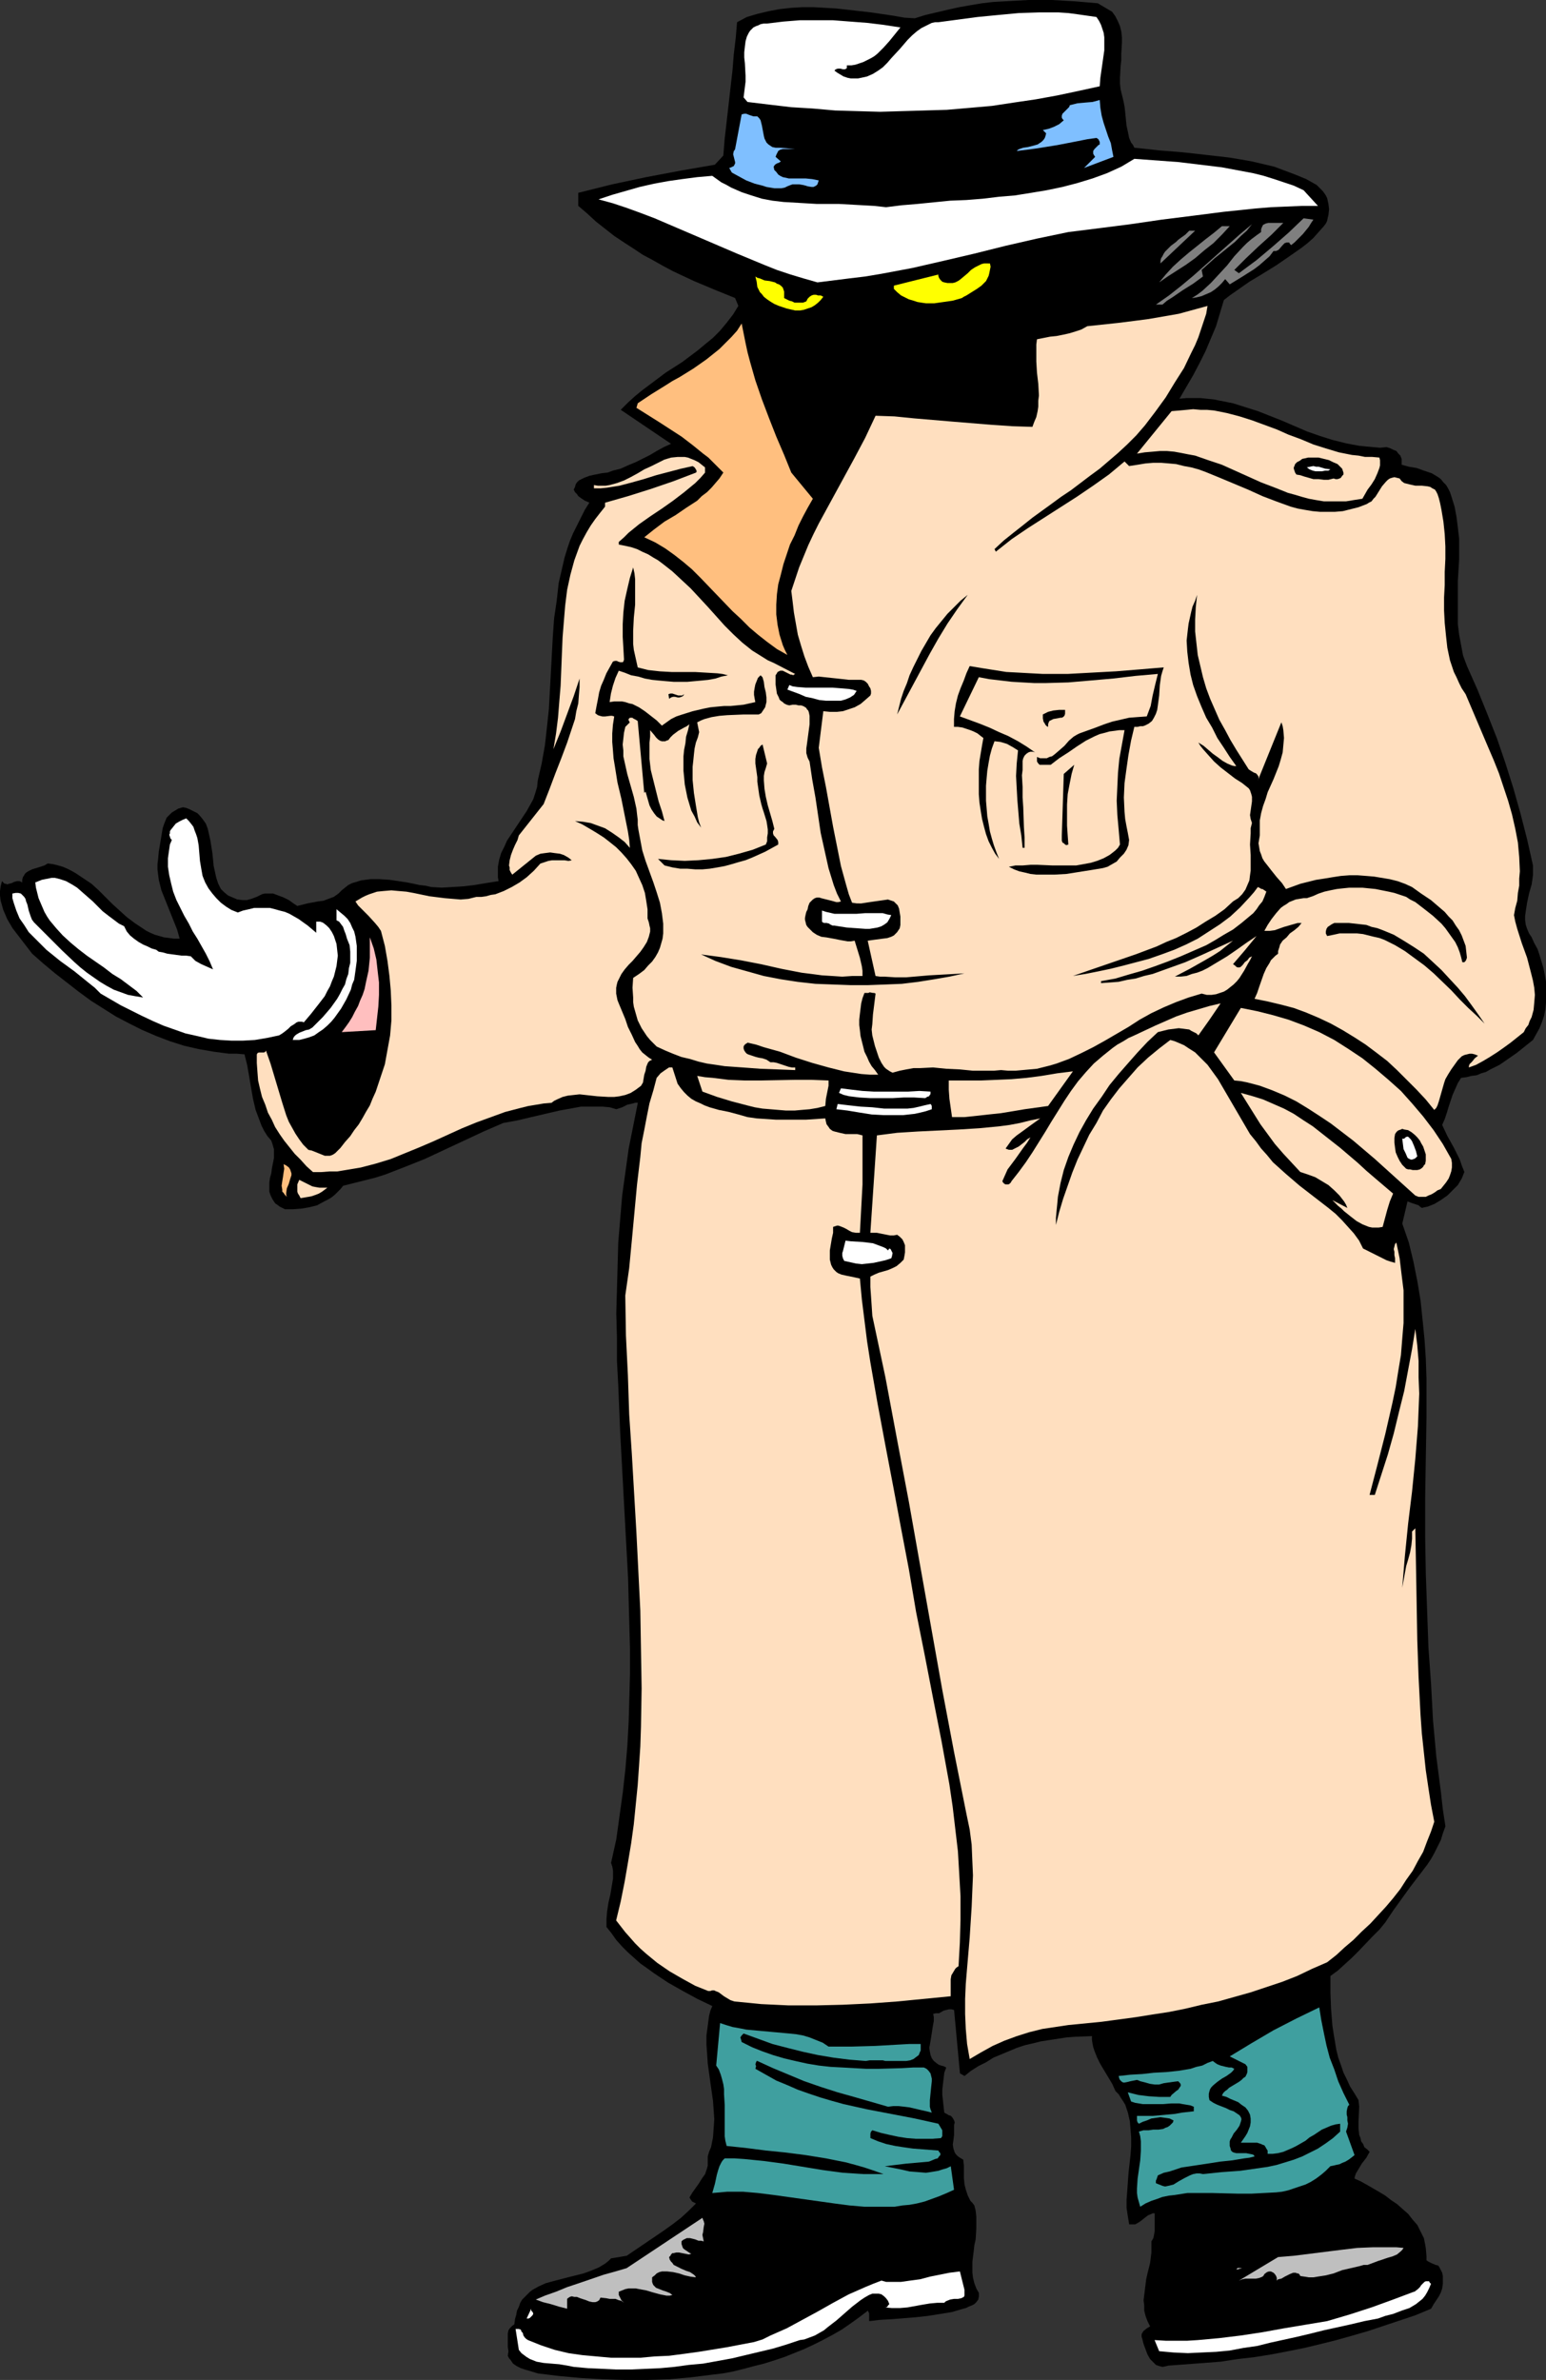 <?xml version="1.0" encoding="UTF-8" standalone="no"?>
<svg
   version="1.0"
   width="101.138mm"
   height="155.668mm"
   id="svg49"
   sodipodi:docname="Secret Agent 1.wmf"
   xmlns:inkscape="http://www.inkscape.org/namespaces/inkscape"
   xmlns:sodipodi="http://sodipodi.sourceforge.net/DTD/sodipodi-0.dtd"
   xmlns="http://www.w3.org/2000/svg"
   xmlns:svg="http://www.w3.org/2000/svg">
  <rect width="100%" height="100%" fill="#333333" stroke="none"/>
  <sodipodi:namedview
     id="namedview49"
     pagecolor="#ffffff"
     bordercolor="#000000"
     borderopacity="0.25"
     inkscape:showpageshadow="2"
     inkscape:pageopacity="0.0"
     inkscape:pagecheckerboard="0"
     inkscape:deskcolor="#d1d1d1"
     inkscape:document-units="mm" />
  <defs
     id="defs1">
    <pattern
       id="WMFhbasepattern"
       patternUnits="userSpaceOnUse"
       width="6"
       height="6"
       x="0"
       y="0" />
  </defs>
  <path
     style="fill:#000000;fill-opacity:1;fill-rule:evenodd;stroke:none"
     d="m 274.978,2.909 0.808,1.131 0.646,1.293 0.485,1.131 0.323,1.293 0.162,1.454 v 1.293 l -0.162,2.909 v 1.454 l -0.162,1.454 -0.162,2.909 v 1.454 l 0.162,1.454 0.323,1.293 0.323,1.293 0.323,1.616 0.162,1.454 0.323,3.232 0.323,1.454 0.323,1.616 0.485,1.131 0.485,0.646 0.323,0.646 3.07,0.323 2.908,0.323 5.978,0.485 5.816,0.646 5.655,0.646 2.908,0.485 2.747,0.485 2.747,0.646 2.747,0.646 2.585,0.97 2.585,0.97 2.747,1.131 2.585,1.454 0.485,0.485 0.485,0.485 0.485,0.485 0.485,0.646 0.323,0.485 0.323,0.646 0.323,1.454 0.162,1.293 -0.162,1.454 -0.162,0.646 -0.162,0.808 -0.323,0.646 -0.485,0.646 -1.292,1.454 -1.292,1.454 -1.454,1.293 -1.454,1.131 -3.231,2.262 -3.07,2.101 -3.393,2.101 -3.231,1.939 -3.231,2.262 -1.616,1.131 -1.454,1.131 -0.969,3.232 -0.969,3.232 -1.292,3.07 -1.292,3.07 -1.454,2.909 -1.616,3.07 -3.393,5.817 1.777,-0.162 h 1.616 1.777 l 1.616,0.162 1.616,0.162 1.616,0.323 3.231,0.646 3.07,0.97 3.07,0.97 6.139,2.424 5.978,2.585 3.231,1.131 3.07,0.97 3.231,0.808 1.616,0.323 1.777,0.323 1.616,0.162 1.777,0.162 1.777,0.162 1.616,-0.162 0.969,0.323 0.646,0.323 0.808,0.323 0.485,0.646 0.485,0.485 0.323,0.808 v 0.646 0.808 l 1.777,0.485 1.939,0.323 1.777,0.646 1.939,0.646 0.808,0.485 0.808,0.485 0.646,0.485 0.646,0.808 0.646,0.646 0.485,0.808 0.485,0.97 0.323,0.97 0.808,2.585 0.485,2.585 0.323,2.585 0.323,2.747 v 2.585 2.585 l -0.323,5.332 v 5.494 2.585 2.585 l 0.323,2.585 0.485,2.585 0.485,2.585 0.969,2.585 2.585,5.817 2.423,5.979 2.423,6.14 2.1,6.14 1.939,6.14 1.777,6.302 1.616,6.302 1.454,6.464 v 1.293 1.131 l -0.162,1.131 -0.162,1.131 -0.646,2.262 -0.485,2.262 -0.323,2.101 -0.162,1.131 v 1.131 l 0.162,1.131 0.323,0.97 0.485,1.131 0.646,0.97 0.646,1.454 0.808,1.454 0.485,1.454 0.485,1.616 0.485,1.616 0.323,1.616 0.323,1.778 v 1.616 1.778 1.616 l -0.162,1.778 -0.323,1.616 -0.485,1.454 -0.646,1.616 -0.808,1.454 -0.808,1.454 -4.039,3.232 -2.1,1.454 -2.1,1.454 -2.262,1.131 -1.131,0.646 -1.131,0.323 -1.131,0.485 -1.292,0.162 -1.292,0.323 -1.292,0.162 -0.808,1.293 -0.646,1.454 -0.646,1.454 -0.969,2.909 -0.485,1.616 -0.485,1.454 -0.646,1.454 1.292,2.747 0.808,1.454 0.808,1.454 1.454,2.909 0.485,1.454 0.646,1.616 -0.323,0.808 -0.323,0.808 -0.485,0.808 -0.485,0.808 -0.646,0.646 -0.646,0.646 -1.292,1.293 -1.616,1.131 -1.616,0.97 -1.616,0.646 -0.808,0.162 -0.646,0.162 -0.485,-0.323 -0.323,-0.323 -0.969,-0.323 -0.969,-0.323 -0.808,-0.323 -1.292,5.494 1.616,4.686 1.131,4.686 0.969,4.848 0.808,4.848 0.485,4.686 0.485,4.848 0.323,4.848 0.162,4.848 v 4.848 4.848 l -0.162,9.857 -0.162,9.857 v 9.857 l 0.162,9.049 0.323,9.049 0.323,9.049 0.646,9.049 0.485,9.049 0.808,8.888 1.131,8.726 0.485,4.363 0.646,4.201 -0.646,1.778 -0.485,1.616 -0.808,1.616 -0.808,1.616 -0.808,1.454 -0.969,1.454 -2.1,2.747 -2.1,2.747 -2.1,2.909 -2.1,2.909 -0.969,1.454 -0.969,1.454 -1.454,1.778 -1.777,1.778 -3.393,3.555 -1.616,1.616 -1.777,1.616 -1.777,1.616 -1.777,1.293 v 4.201 l 0.162,4.04 0.323,4.04 0.323,2.101 0.323,1.939 0.323,1.939 0.485,1.939 0.646,1.778 0.646,1.939 0.808,1.616 0.808,1.778 1.131,1.778 0.969,1.616 0.162,1.616 -0.162,3.555 v 1.778 l 0.162,1.616 0.323,0.808 0.162,0.808 0.485,0.646 0.323,0.808 0.646,0.485 0.646,0.646 -0.808,1.454 -1.131,1.454 -0.969,1.616 -0.485,0.808 -0.323,0.97 v 0.323 l 1.454,0.646 1.454,0.808 3.07,1.778 1.616,0.97 1.454,1.131 1.454,0.97 1.454,1.293 1.292,1.131 1.131,1.454 1.131,1.293 0.808,1.616 0.808,1.616 0.323,1.616 0.162,0.97 0.162,1.939 v 0.97 l 0.485,0.323 0.646,0.323 1.131,0.485 0.646,0.162 0.323,0.485 0.323,0.646 0.323,0.646 0.162,0.808 v 0.646 1.293 l -0.162,1.131 -0.323,0.97 -0.485,0.97 -0.646,0.97 -0.323,0.485 -0.323,0.485 -0.646,1.131 -3.877,1.616 -3.877,1.293 -3.877,1.293 -3.877,1.293 -3.877,1.131 -4.039,1.131 -3.877,0.97 -4.039,0.97 -4.039,0.808 -4.201,0.808 -4.039,0.646 -4.201,0.485 -4.201,0.646 -4.201,0.323 -4.362,0.323 -4.362,0.323 -0.646,0.162 -0.808,0.162 -0.646,-0.162 -0.485,-0.162 -0.485,-0.162 -0.485,-0.485 -0.969,-0.97 -0.646,-1.131 -0.485,-1.293 -0.485,-1.293 -0.323,-1.293 -0.162,-0.485 v -0.646 l 0.162,-0.323 0.323,-0.485 0.808,-0.646 0.808,-0.485 -0.646,-1.293 -0.485,-1.293 -0.323,-1.293 v -1.293 l -0.162,-1.293 0.162,-1.293 0.323,-2.585 0.162,-1.293 0.323,-1.454 0.646,-2.585 0.323,-2.585 v -1.454 -1.293 l 0.485,-0.808 0.162,-0.808 0.162,-0.97 v -1.131 -0.97 -0.97 -0.808 -0.485 h -0.485 l -0.323,0.162 -0.808,0.323 -0.646,0.485 -0.808,0.646 -0.646,0.485 -0.808,0.485 -0.323,0.162 h -0.485 -0.485 -0.485 l -0.323,-1.939 -0.323,-2.101 v -2.101 l 0.162,-2.101 0.323,-4.525 0.485,-4.363 0.162,-2.101 v -2.262 l -0.162,-2.101 -0.162,-1.939 -0.485,-2.101 -0.323,-0.97 -0.323,-0.97 -0.485,-0.808 -0.646,-0.97 -0.485,-0.808 -0.808,-0.808 -0.808,-1.778 -0.969,-1.616 -0.969,-1.616 -0.969,-1.616 -0.808,-1.616 -0.646,-1.616 -0.323,-0.97 -0.162,-0.808 -0.162,-0.97 v -0.97 l -4.201,0.162 -2.1,0.162 -2.1,0.323 -2.1,0.323 -2.1,0.323 -1.939,0.485 -2.1,0.485 -1.939,0.646 -1.939,0.808 -1.939,0.808 -1.939,0.808 -1.777,1.131 -1.939,0.97 -1.777,1.131 -1.616,1.293 -1.131,-0.646 -1.454,-15.674 -0.646,-0.162 h -0.646 l -0.646,0.162 -0.646,0.162 -1.131,0.646 h -0.808 l -0.646,0.162 0.162,0.808 v 0.97 l -0.162,0.808 -0.162,0.97 -0.323,2.101 -0.323,1.939 -0.162,0.808 0.162,0.97 0.162,0.808 0.323,0.808 0.485,0.646 0.808,0.646 0.485,0.323 0.485,0.162 0.646,0.162 0.646,0.323 -0.485,1.293 -0.162,1.454 -0.162,1.293 -0.162,1.454 v 1.293 l 0.162,1.454 0.323,2.909 1.131,0.646 0.485,0.162 0.323,0.323 0.323,0.485 0.162,0.323 0.162,0.485 -0.162,0.646 v 1.293 1.131 l -0.162,1.293 -0.162,1.131 0.162,0.97 0.162,0.485 0.162,0.485 0.323,0.485 0.485,0.485 0.485,0.323 0.808,0.485 0.162,1.454 v 1.616 1.454 l 0.162,1.616 0.323,1.293 0.485,1.454 0.323,0.646 0.323,0.646 0.485,0.485 0.485,0.646 0.323,1.293 0.162,1.454 v 1.454 1.454 l -0.162,2.747 -0.323,1.454 -0.162,1.454 -0.323,2.585 v 1.454 1.293 l 0.162,1.293 0.323,1.293 0.485,1.293 0.646,1.131 v 0.485 0.323 l -0.162,0.808 -0.485,0.646 -0.485,0.485 -0.646,0.323 -0.808,0.323 -0.646,0.323 -0.646,0.162 -2.747,0.808 -2.908,0.485 -3.07,0.485 -2.908,0.323 -5.978,0.485 -2.908,0.162 -2.747,0.323 v -0.97 -0.323 -0.646 l -0.162,-0.323 -0.162,-0.323 -2.1,1.616 -2.262,1.616 -2.1,1.454 -2.262,1.293 -2.423,1.293 -2.262,1.131 -2.423,1.131 -2.423,0.97 -2.423,0.97 -2.423,0.808 -2.585,0.808 -2.585,0.646 -2.423,0.646 -2.585,0.646 -2.585,0.485 -2.747,0.323 -5.17,0.646 -5.332,0.485 -5.493,0.162 h -5.493 l -5.332,-0.162 -5.493,-0.323 -5.332,-0.485 -5.332,-0.646 -2.1,-0.646 -1.131,-0.323 -0.969,-0.323 -0.969,-0.485 -0.969,-0.646 -0.646,-0.97 -0.323,-0.323 -0.323,-0.646 0.162,-1.131 -0.162,-1.131 v -1.131 -0.97 -1.131 l 0.162,-0.808 0.323,-0.485 0.323,-0.323 0.323,-0.323 0.485,-0.323 0.162,-1.293 0.323,-1.131 0.162,-0.97 0.485,-0.97 0.323,-0.97 0.485,-0.808 0.646,-0.646 0.646,-0.646 0.646,-0.646 0.646,-0.485 1.454,-0.808 1.777,-0.808 1.777,-0.485 3.716,-0.97 3.877,-0.97 1.777,-0.646 1.939,-0.808 1.616,-0.97 0.808,-0.646 0.646,-0.646 3.877,-0.646 4.524,-3.07 4.524,-3.07 2.262,-1.616 2.1,-1.616 1.939,-1.778 1.777,-1.778 -0.969,-0.485 -0.323,-0.485 -0.323,-0.485 0.646,-1.131 0.808,-1.131 0.808,-1.131 0.808,-1.293 0.808,-1.131 0.485,-1.454 0.162,-0.646 v -0.646 -0.808 -0.808 l 0.323,-1.131 0.485,-1.131 0.485,-2.424 0.162,-2.262 0.162,-2.262 -0.162,-2.262 -0.162,-2.262 -0.646,-4.525 -0.646,-4.686 -0.162,-2.424 -0.162,-2.262 v -2.262 l 0.323,-2.424 0.323,-2.424 0.323,-1.293 0.485,-1.131 -3.716,-1.778 -3.554,-1.939 -3.716,-2.101 -3.393,-2.262 -1.777,-1.293 -1.616,-1.131 -1.616,-1.454 -1.454,-1.293 -1.454,-1.454 -1.454,-1.616 -1.131,-1.616 -1.292,-1.616 v -0.97 -0.97 l 0.162,-1.939 0.323,-2.101 0.485,-2.101 0.323,-1.939 0.323,-1.939 v -0.97 -0.97 l -0.162,-0.97 -0.323,-0.97 1.292,-5.817 0.808,-5.817 0.808,-5.817 0.646,-5.817 0.485,-5.817 0.323,-5.979 0.162,-5.817 0.162,-5.979 v -5.979 l -0.162,-5.817 -0.323,-11.958 -0.646,-11.796 -0.646,-11.958 -0.646,-11.958 -0.485,-11.796 -0.323,-5.979 v -5.817 l -0.162,-5.979 0.162,-5.817 0.162,-5.817 0.162,-5.817 0.485,-5.817 0.485,-5.817 0.808,-5.817 0.808,-5.817 1.131,-5.656 1.131,-5.656 h -0.646 l -0.485,0.162 -1.454,0.323 -0.646,0.323 -0.646,0.323 -1.454,0.485 -1.616,-0.485 -1.777,-0.162 h -1.777 -1.777 -1.777 l -1.777,0.323 -3.554,0.646 -6.947,1.616 -3.393,0.808 -3.554,0.646 -4.847,2.101 -9.694,4.525 -4.847,2.262 -4.847,1.939 -5.008,1.939 -2.585,0.808 -2.585,0.646 -2.585,0.646 -2.585,0.646 -0.646,0.808 -0.808,0.808 -0.646,0.646 -0.808,0.646 -0.808,0.485 -0.969,0.485 -1.777,0.97 -1.939,0.485 -1.939,0.323 -2.1,0.162 h -1.939 l -0.646,-0.323 -0.646,-0.323 -0.646,-0.485 -0.485,-0.323 -0.323,-0.485 -0.323,-0.485 -0.485,-0.97 -0.323,-0.97 v -1.131 -1.131 l 0.162,-1.131 0.323,-1.131 0.162,-1.293 0.485,-2.424 v -1.131 -1.131 l -0.323,-1.131 -0.323,-0.97 -0.969,-1.131 -0.808,-1.293 -0.646,-1.293 -0.485,-1.293 -0.485,-1.293 -0.485,-1.293 -0.646,-2.747 -0.485,-2.747 -0.485,-2.909 -0.485,-2.747 -0.646,-2.585 -1.939,-0.162 h -1.939 l -3.716,-0.485 -3.716,-0.646 -3.554,-0.808 -3.554,-1.131 -3.393,-1.293 -3.393,-1.454 -3.231,-1.616 -3.393,-1.778 -3.07,-1.939 -3.07,-1.939 -3.07,-2.262 -2.908,-2.262 -2.908,-2.262 -2.908,-2.424 -2.747,-2.424 -1.616,-2.101 -1.616,-2.101 -1.616,-2.101 L 1.777,227.197 1.292,226.066 0.808,224.935 0.485,223.804 0.162,222.673 0,221.38 v -1.131 l 0.162,-1.131 0.323,-1.293 0.323,0.323 0.323,0.323 h 0.323 l 0.323,0.162 0.485,-0.162 0.646,-0.162 0.646,-0.323 0.646,-0.162 h 0.646 l 0.323,0.162 0.323,0.162 v -0.646 l 0.162,-0.646 0.323,-0.485 0.162,-0.323 0.323,-0.323 0.485,-0.323 0.969,-0.485 2.1,-0.646 0.969,-0.323 0.808,-0.485 1.292,0.162 1.292,0.323 1.131,0.323 1.131,0.485 0.969,0.485 1.131,0.646 1.939,1.293 1.939,1.293 1.777,1.616 1.777,1.778 1.616,1.616 1.777,1.616 1.777,1.616 1.939,1.454 1.939,1.293 0.969,0.646 0.969,0.485 1.131,0.485 2.262,0.646 1.292,0.162 1.131,0.162 h 1.454 l -0.323,-1.131 -0.323,-1.131 -0.969,-2.424 -1.939,-4.848 -0.969,-2.424 -0.323,-1.293 -0.323,-1.293 -0.162,-1.293 -0.162,-1.293 v -1.293 l 0.162,-1.293 0.162,-1.778 0.323,-1.939 0.323,-1.939 0.323,-1.939 0.323,-0.97 0.323,-0.808 0.323,-0.808 0.646,-0.646 0.646,-0.646 0.808,-0.485 0.808,-0.485 1.131,-0.323 0.808,0.162 0.808,0.323 0.646,0.323 0.646,0.323 0.646,0.323 0.485,0.485 0.808,0.97 0.808,1.131 0.485,1.293 0.323,1.454 0.323,1.454 0.485,3.07 0.162,1.616 0.162,1.616 0.323,1.454 0.323,1.454 0.485,1.454 0.646,1.293 0.808,0.808 0.969,0.808 1.131,0.485 1.131,0.485 1.292,0.162 h 1.131 l 1.131,-0.323 1.292,-0.485 0.646,-0.323 0.646,-0.323 0.646,-0.162 h 0.808 1.292 l 1.292,0.485 1.292,0.485 1.292,0.646 1.131,0.808 0.969,0.646 1.292,-0.323 1.292,-0.323 2.585,-0.485 1.292,-0.162 1.292,-0.485 1.292,-0.485 1.131,-0.808 0.808,-0.808 0.808,-0.646 0.808,-0.646 0.969,-0.485 1.131,-0.323 0.969,-0.323 1.131,-0.162 1.292,-0.162 h 2.262 l 2.423,0.162 2.262,0.323 2.1,0.323 1.616,0.323 1.454,0.323 1.454,0.162 1.454,0.323 2.585,0.162 2.747,-0.162 2.585,-0.162 2.747,-0.323 2.908,-0.485 3.07,-0.485 -0.162,-0.97 v -0.808 -0.97 -0.808 l 0.323,-1.778 0.485,-1.616 0.808,-1.616 0.646,-1.454 0.969,-1.454 0.969,-1.454 1.939,-2.909 0.969,-1.454 0.808,-1.454 0.808,-1.454 0.485,-1.454 0.485,-1.616 0.162,-1.616 0.485,-2.101 0.485,-2.101 0.808,-4.525 0.485,-4.363 0.485,-4.525 0.485,-8.888 0.485,-9.049 0.323,-4.525 0.646,-4.363 0.485,-4.363 0.485,-2.101 0.485,-2.101 0.485,-2.101 0.646,-2.101 0.646,-1.939 0.808,-1.939 0.969,-1.939 0.969,-1.939 0.969,-1.939 1.131,-1.778 -1.131,-0.485 -0.969,-0.646 -0.646,-0.485 -0.323,-0.485 -0.485,-0.485 -0.323,-0.646 0.323,-0.646 0.162,-0.646 0.323,-0.485 0.485,-0.485 0.646,-0.323 0.646,-0.323 1.292,-0.485 1.454,-0.323 1.616,-0.323 1.454,-0.162 1.292,-0.485 1.939,-0.485 1.777,-0.808 1.939,-0.808 3.554,-1.778 1.616,-0.97 1.777,-0.97 1.777,-0.808 -12.44,-8.403 1.777,-1.778 1.777,-1.616 1.777,-1.454 1.939,-1.454 3.877,-2.909 4.039,-2.585 3.877,-2.909 1.939,-1.616 1.777,-1.454 1.777,-1.778 1.616,-1.939 1.616,-2.101 1.292,-2.101 -0.808,-1.939 -5.17,-2.101 -5.008,-2.101 -5.17,-2.424 -2.423,-1.293 -2.585,-1.454 -2.423,-1.293 -2.423,-1.616 -2.262,-1.454 -2.423,-1.616 -2.262,-1.778 -2.262,-1.778 -2.1,-1.939 -2.262,-1.939 V 47.669 l 8.401,-2.101 8.401,-1.778 8.563,-1.616 8.401,-1.454 2.1,-2.262 0.323,-4.04 0.485,-4.201 0.969,-8.564 0.485,-4.201 0.323,-4.04 0.485,-4.04 0.323,-3.878 2.423,-1.293 2.747,-0.808 2.747,-0.646 2.585,-0.485 2.908,-0.323 2.747,-0.162 h 2.747 l 2.908,0.162 2.747,0.162 2.908,0.323 5.655,0.646 5.493,0.808 2.747,0.485 2.585,0.162 2.585,-0.808 2.747,-0.646 2.747,-0.646 2.908,-0.646 2.747,-0.485 2.908,-0.485 2.747,-0.323 2.908,-0.162 2.908,-0.162 L 254.298,0 h 5.816 l 5.655,0.323 5.655,0.485 z"
     id="path1" />
  <path
     style="fill:#ffffff;fill-opacity:1;fill-rule:evenodd;stroke:none"
     d="m 271.1,4.201 0.646,0.97 0.485,0.97 0.323,0.97 0.323,0.97 0.162,1.131 v 1.131 2.101 l -0.323,2.262 -0.323,2.262 -0.323,2.262 -0.162,2.101 -5.17,1.131 -5.332,1.131 -5.332,0.97 -5.493,0.808 -5.332,0.808 -5.493,0.485 -5.655,0.485 -5.493,0.162 -5.493,0.162 -5.493,0.162 -5.655,-0.162 -5.493,-0.162 -5.493,-0.485 -5.332,-0.323 -5.493,-0.646 -5.332,-0.646 -0.969,-1.131 0.162,-1.293 0.162,-1.293 0.162,-1.293 V 18.745 L 184.18,15.674 184.018,14.22 V 12.927 l 0.162,-1.454 0.162,-1.293 0.323,-1.131 0.485,-0.97 0.323,-0.485 0.485,-0.485 0.323,-0.323 0.646,-0.323 0.485,-0.162 0.646,-0.323 0.808,-0.162 h 0.808 l 4.039,-0.485 4.039,-0.323 h 4.201 4.039 l 4.201,0.323 4.201,0.323 4.039,0.485 4.201,0.646 -2.747,3.393 -1.454,1.616 -1.454,1.454 -0.808,0.646 -0.808,0.485 -0.969,0.485 -0.969,0.485 -0.969,0.323 -0.969,0.323 -0.969,0.162 h -1.131 v 0.323 0.162 0.162 l -0.162,0.162 -0.323,0.162 h -0.485 l -0.646,-0.162 h -0.646 l -0.485,0.162 -0.323,0.323 0.646,0.485 0.808,0.485 0.808,0.485 0.969,0.323 0.808,0.162 h 0.808 0.969 l 0.808,-0.162 1.454,-0.323 1.454,-0.646 1.292,-0.808 1.131,-0.808 1.131,-1.131 0.969,-1.131 2.1,-2.262 1.939,-2.262 1.131,-1.131 1.131,-0.97 1.131,-0.808 1.292,-0.646 1.292,-0.646 0.808,-0.162 h 0.808 l 4.847,-0.646 4.847,-0.646 5.008,-0.485 5.17,-0.485 5.008,-0.162 h 2.423 2.423 l 2.423,0.162 2.423,0.323 2.262,0.323 z"
     id="path2" />
  <path
     style="fill:#7fbfff;fill-opacity:1;fill-rule:evenodd;stroke:none"
     d="m 271.908,24.723 0.162,1.939 0.323,1.939 0.485,1.778 1.131,3.393 0.646,1.616 0.323,1.778 0.323,1.616 -7.27,2.747 2.747,-2.747 -0.323,-0.485 -0.162,-0.323 v -0.323 -0.323 l 0.323,-0.485 0.969,-0.97 0.323,-0.162 v -0.323 -0.323 l -0.162,-0.323 -0.162,-0.323 -0.485,-0.323 -2.262,0.323 -2.423,0.485 -5.008,0.97 -5.008,0.808 -2.423,0.323 -2.585,0.323 0.323,-0.323 0.323,-0.162 0.969,-0.323 1.131,-0.162 1.292,-0.323 1.131,-0.323 0.485,-0.323 0.485,-0.323 0.485,-0.485 0.323,-0.485 0.162,-0.485 0.162,-0.646 -0.808,-0.808 1.454,-0.323 1.292,-0.485 1.292,-0.646 1.131,-0.97 -0.323,-0.323 -0.162,-0.323 V 28.925 28.602 l 0.162,-0.485 0.485,-0.485 0.323,-0.323 0.485,-0.485 0.323,-0.323 0.162,-0.323 V 26.016 l 1.939,-0.485 1.777,-0.162 1.939,-0.162 z"
     id="path3" />
  <path
     style="fill:#7fbfff;fill-opacity:1;fill-rule:evenodd;stroke:none"
     d="m 187.25,28.763 0.485,0.485 0.323,0.485 0.323,1.293 0.485,2.585 0.162,0.646 0.323,0.646 0.162,0.323 0.485,0.485 0.485,0.323 0.485,0.323 0.808,0.162 h 0.969 l 3.877,0.323 h -2.262 -0.808 l -0.646,0.162 -0.485,0.323 -0.162,0.323 -0.162,0.323 -0.162,0.323 -0.162,0.485 1.292,1.131 -0.485,0.323 -0.485,0.162 -0.485,0.323 -0.323,0.485 0.162,0.808 0.485,0.485 0.485,0.646 0.485,0.323 0.646,0.323 0.808,0.162 0.646,0.162 h 0.808 1.777 1.616 l 1.616,0.162 0.808,0.162 0.808,0.162 -0.162,0.485 -0.162,0.485 -0.323,0.323 -0.323,0.162 -0.323,0.162 h -0.485 l -0.969,-0.162 -0.485,-0.162 -0.646,-0.162 -0.969,-0.162 h -1.131 -0.485 l -0.485,0.162 -0.808,0.323 -0.646,0.323 -0.808,0.162 h -0.969 -0.808 l -1.939,-0.323 -0.969,-0.323 -1.939,-0.485 -2.1,-0.808 -1.777,-0.97 -1.777,-0.97 -0.646,-1.131 0.485,-0.162 0.323,-0.162 0.323,-0.162 0.162,-0.323 0.162,-0.323 v -0.323 l -0.162,-0.646 -0.162,-0.646 -0.162,-0.646 0.162,-0.808 0.162,-0.162 0.162,-0.323 1.616,-8.564 0.646,-0.162 h 0.485 l 0.808,0.323 0.969,0.323 h 0.485 z"
     id="path4" />
  <path
     style="fill:#ffffff;fill-opacity:1;fill-rule:evenodd;stroke:none"
     d="m 322.315,47.023 3.554,3.878 h -3.877 l -3.877,0.162 -3.877,0.162 -3.877,0.323 -7.755,0.808 -7.593,0.97 -7.755,0.97 -7.755,1.131 -7.593,0.97 -7.755,0.97 -7.755,1.616 -7.755,1.778 -7.755,1.939 -7.593,1.778 -7.755,1.778 -7.755,1.454 -3.877,0.646 -4.039,0.485 -3.877,0.485 -3.877,0.485 -3.393,-0.97 -3.231,-0.97 -3.393,-1.131 -3.231,-1.293 -6.624,-2.747 -6.786,-2.909 -6.786,-2.909 -6.786,-2.909 -3.393,-1.293 -3.554,-1.293 -3.393,-1.131 -3.554,-0.97 3.393,-1.131 3.393,-0.97 3.393,-0.97 3.554,-0.808 3.554,-0.646 3.393,-0.485 3.716,-0.485 3.716,-0.323 1.131,0.808 1.131,0.808 1.292,0.646 1.131,0.646 2.585,1.131 2.423,0.808 2.585,0.808 2.585,0.485 2.747,0.323 2.747,0.162 2.747,0.162 2.747,0.162 h 2.747 2.747 l 5.816,0.323 2.908,0.162 2.908,0.323 3.877,-0.485 3.877,-0.323 8.078,-0.808 4.039,-0.162 4.039,-0.323 4.039,-0.485 3.877,-0.323 4.039,-0.646 3.877,-0.646 3.877,-0.808 3.716,-0.97 3.716,-1.131 3.554,-1.293 1.777,-0.808 1.777,-0.808 1.616,-0.97 1.616,-0.97 10.986,0.808 5.332,0.646 5.332,0.646 2.585,0.485 2.585,0.485 2.585,0.485 2.585,0.646 2.585,0.808 2.423,0.808 2.423,0.808 z"
     id="path5" />
  <path
     style="fill:#7f7f7f;fill-opacity:1;fill-rule:evenodd;stroke:none"
     d="m 324.738,54.295 -0.646,0.97 -0.485,0.808 -1.454,1.778 -1.454,1.454 -0.646,0.646 -0.808,0.646 -0.323,-0.323 -0.162,-0.323 h -0.323 -0.323 l -0.485,0.162 -0.485,0.485 -0.969,1.131 -0.646,0.323 h -0.323 -0.323 l -0.969,1.293 -1.292,1.131 -1.292,1.131 -1.292,0.97 -3.07,1.939 -2.908,1.778 -1.131,-1.293 -0.808,0.97 -0.808,0.808 -0.969,0.808 -0.969,0.646 -1.131,0.485 -1.131,0.485 -1.292,0.323 -1.131,0.162 1.292,-0.808 1.292,-0.97 2.1,-1.939 2.1,-2.262 1.939,-2.101 1.777,-2.262 2.1,-2.262 0.969,-0.97 1.131,-0.97 1.292,-0.97 1.131,-0.808 v -0.646 l 0.162,-0.485 0.162,-0.323 0.162,-0.323 0.323,-0.162 0.323,-0.162 0.646,-0.162 h 0.969 0.969 0.969 0.808 l -1.454,1.454 -1.454,1.454 -3.231,2.909 -3.07,2.909 -1.454,1.454 -1.454,1.454 v 0 l 1.131,0.808 4.362,-3.232 4.039,-3.393 3.877,-3.393 3.716,-3.555 z"
     id="path6" />
  <path
     style="fill:#7f7f7f;fill-opacity:1;fill-rule:evenodd;stroke:none"
     d="m 309.552,55.426 -1.292,1.616 -1.454,1.293 -1.454,1.454 -3.393,2.747 -1.616,1.293 -1.616,1.454 -1.616,1.454 v 0 l 0.323,1.616 -2.423,1.778 -1.292,0.808 -1.292,0.808 -2.585,1.778 -1.292,0.808 -1.131,0.97 h -1.616 l 3.231,-2.262 3.07,-2.424 2.908,-2.424 2.908,-2.585 2.908,-2.585 2.908,-2.585 2.908,-2.585 z"
     id="path7" />
  <path
     style="fill:#7f7f7f;fill-opacity:1;fill-rule:evenodd;stroke:none"
     d="m 304.059,55.911 -1.939,2.101 -2.1,2.101 -2.262,1.778 -2.262,1.939 -2.262,1.616 -2.262,1.454 -2.262,1.454 -2.1,1.454 1.616,-1.939 1.777,-1.939 1.939,-1.778 2.1,-1.778 4.039,-3.232 2.1,-1.616 1.939,-1.616 z"
     id="path8" />
  <path
     style="fill:#7f7f7f;fill-opacity:1;fill-rule:evenodd;stroke:none"
     d="m 286.933,65.121 v -0.646 l 0.162,-0.646 0.323,-0.485 0.323,-0.646 0.323,-0.485 0.485,-0.485 0.969,-0.97 1.292,-0.97 0.485,-0.485 0.646,-0.485 1.131,-0.808 0.969,-0.97 h 1.454 z"
     id="path9" />
  <path
     style="fill:#ffff00;fill-opacity:1;fill-rule:evenodd;stroke:none"
     d="m 244.766,65.121 0.162,0.808 -0.162,0.808 -0.162,0.808 -0.162,0.646 -0.323,0.646 -0.323,0.646 -1.131,1.131 -1.131,0.808 -1.292,0.808 -1.292,0.808 -0.646,0.323 -0.485,0.323 -2.262,0.646 -2.262,0.323 -2.262,0.323 h -0.969 -1.131 l -1.131,-0.162 -0.969,-0.162 -0.969,-0.323 -1.131,-0.323 -0.969,-0.485 -0.969,-0.485 -0.969,-0.808 -0.808,-0.808 v -0.808 l 10.986,-2.747 v 0.323 l 0.162,0.485 0.323,0.485 0.485,0.485 0.485,0.162 0.808,0.162 h 0.646 0.646 l 0.646,-0.162 0.646,-0.323 0.485,-0.323 0.969,-0.808 0.969,-0.808 0.808,-0.808 0.969,-0.646 0.969,-0.485 0.646,-0.323 0.646,-0.162 h 0.646 z"
     id="path10" />
  <path
     style="fill:#ffff00;fill-opacity:1;fill-rule:evenodd;stroke:none"
     d="m 193.874,73.686 1.292,0.646 0.646,0.162 0.646,0.323 h 0.808 0.646 0.646 l 0.808,-0.323 0.323,-0.646 0.485,-0.485 0.485,-0.323 0.485,-0.162 h 0.646 l 0.485,0.162 h 0.646 l 0.646,0.323 -0.646,0.808 -0.646,0.646 -0.808,0.646 -0.808,0.485 -0.969,0.323 -0.969,0.323 -0.969,0.162 h -1.131 l -2.1,-0.485 -1.939,-0.646 -1.131,-0.485 -0.808,-0.485 -0.969,-0.646 -0.808,-0.646 -0.485,-0.646 -0.485,-0.485 -0.323,-0.646 -0.323,-0.646 -0.162,-1.293 -0.323,-1.293 0.485,0.323 0.646,0.162 1.131,0.485 1.292,0.162 1.292,0.323 0.485,0.323 0.485,0.162 0.485,0.323 0.485,0.485 0.162,0.485 0.162,0.485 v 0.808 z"
     id="path11" />
  <path
     style="fill:#ffdfbf;fill-opacity:1;fill-rule:evenodd;stroke:none"
     d="m 283.056,105.196 -2.1,2.424 -2.262,2.262 -2.262,2.101 -2.262,1.939 -2.262,1.939 -2.423,1.778 -4.685,3.555 -2.423,1.616 -2.423,1.778 -4.685,3.393 -2.423,1.939 -2.262,1.778 -2.423,1.939 -2.262,2.101 0.323,0.646 3.877,-3.07 4.039,-2.747 8.078,-5.171 4.039,-2.585 4.039,-2.747 3.877,-2.747 1.939,-1.616 1.939,-1.616 1.131,1.131 2.1,-0.323 1.939,-0.323 1.939,-0.162 h 1.939 l 1.939,0.162 1.777,0.162 1.939,0.485 1.777,0.323 1.777,0.485 1.777,0.646 3.554,1.454 6.947,2.909 3.554,1.616 3.393,1.293 3.554,1.293 1.777,0.485 1.777,0.323 1.939,0.323 1.777,0.162 h 1.777 1.939 l 1.939,-0.162 1.939,-0.485 1.939,-0.485 2.1,-0.808 0.485,-0.323 0.646,-0.323 0.485,-0.646 0.485,-0.485 1.616,-2.585 0.969,-1.131 0.485,-0.485 0.485,-0.323 0.485,-0.162 0.646,-0.162 0.646,0.162 0.646,0.162 0.485,0.646 0.646,0.485 0.646,0.162 0.646,0.162 1.454,0.323 h 0.808 0.808 l 1.454,0.162 0.646,0.162 0.485,0.323 0.646,0.323 0.323,0.485 0.323,0.646 0.323,0.97 0.323,1.293 0.323,1.616 0.485,2.909 0.323,3.07 0.162,3.07 v 3.07 l -0.162,3.232 v 3.232 l -0.162,3.07 v 3.232 l 0.162,3.07 0.323,3.232 0.323,2.909 0.646,3.07 0.485,1.454 0.485,1.454 0.646,1.293 0.646,1.454 0.646,1.293 0.969,1.454 2.747,6.464 2.747,6.464 1.454,3.393 1.292,3.232 1.131,3.393 1.131,3.393 0.969,3.393 0.808,3.555 0.646,3.393 0.323,3.555 0.162,3.555 -0.162,1.778 v 1.778 l -0.323,1.778 -0.162,1.939 -0.485,1.778 -0.323,1.778 0.323,1.616 0.485,1.778 1.131,3.555 1.292,3.555 0.969,3.717 0.485,1.939 0.323,1.778 0.162,1.778 -0.162,1.939 -0.162,1.778 -0.485,1.778 -0.485,0.97 -0.323,0.97 -0.646,0.808 -0.485,0.97 -3.231,2.585 -1.777,1.293 -1.616,1.131 -1.777,1.131 -1.616,0.97 -1.777,0.97 -1.777,0.646 v -0.323 l 0.162,-0.485 0.323,-0.323 0.323,-0.323 0.646,-0.808 0.808,-0.646 -0.808,-0.323 -0.646,-0.162 h -0.646 l -0.646,0.162 -0.646,0.162 -0.646,0.323 -0.485,0.485 -0.485,0.485 -0.808,1.131 -0.808,1.131 -0.808,1.293 -0.646,1.131 -0.323,0.97 -0.323,1.131 -0.646,2.262 -0.323,1.131 -0.323,0.97 -0.323,0.646 -0.323,0.323 -0.162,0.162 -2.1,-2.585 -2.262,-2.424 -2.423,-2.424 -2.423,-2.424 -2.423,-2.262 -2.747,-2.101 -2.585,-1.939 -2.747,-1.778 -2.908,-1.778 -2.908,-1.616 -3.07,-1.454 -3.07,-1.293 -3.07,-1.131 -3.07,-0.808 -3.393,-0.808 -3.231,-0.646 0.646,-1.454 0.485,-1.454 1.131,-3.232 0.646,-1.454 0.808,-1.293 0.323,-0.646 0.646,-0.646 0.485,-0.485 0.646,-0.485 v -0.646 l 0.162,-0.485 0.162,-0.485 0.162,-0.646 0.646,-0.97 0.969,-0.808 0.808,-0.97 1.131,-0.808 0.969,-0.808 0.808,-0.97 h -0.969 l -1.131,0.323 -2.262,0.646 -2.262,0.808 -1.292,0.162 h -1.292 l 0.808,-1.454 0.969,-1.454 1.131,-1.454 1.131,-1.293 0.646,-0.485 0.808,-0.485 0.646,-0.485 0.808,-0.323 0.808,-0.323 0.969,-0.162 0.969,-0.162 h 0.808 l 1.454,-0.485 1.454,-0.646 1.454,-0.485 1.454,-0.323 1.616,-0.323 1.454,-0.162 1.616,-0.162 h 3.231 l 1.616,0.162 1.616,0.162 1.616,0.323 1.616,0.323 1.454,0.323 1.454,0.485 1.454,0.485 0.969,0.646 1.292,0.646 2.1,1.616 2.262,1.778 2.1,1.939 0.969,1.131 0.808,1.131 0.808,1.131 0.808,1.131 0.646,1.293 0.485,1.293 0.323,1.131 0.323,1.293 h 0.485 l 0.323,-0.323 0.162,-0.323 0.162,-0.485 -0.162,-1.454 -0.162,-1.454 -0.485,-1.293 -0.485,-1.293 -0.646,-1.293 -0.808,-1.131 -0.808,-1.293 -0.969,-0.97 -0.969,-1.131 -1.131,-0.97 -2.262,-1.939 -2.423,-1.616 -2.262,-1.616 -1.777,-0.808 -1.777,-0.646 -1.939,-0.485 -1.939,-0.323 -1.939,-0.323 -1.939,-0.162 -2.1,-0.162 h -2.1 l -2.1,0.162 -2.1,0.323 -1.939,0.323 -2.1,0.323 -1.939,0.485 -1.939,0.485 -1.777,0.646 -1.777,0.646 -0.969,-1.454 -1.292,-1.454 -1.292,-1.616 -1.131,-1.454 -0.646,-0.808 -0.485,-0.808 -0.323,-0.97 -0.323,-0.808 -0.162,-0.97 -0.162,-0.97 0.162,-0.97 0.162,-0.97 v -1.939 -1.778 l 0.323,-1.778 0.485,-1.778 0.646,-1.778 0.485,-1.616 1.454,-3.232 1.292,-3.232 0.485,-1.616 0.485,-1.778 0.162,-1.778 0.162,-1.778 -0.162,-1.939 -0.162,-0.97 -0.323,-0.97 -5.816,14.382 0.162,-0.323 v -0.323 -0.323 l -0.323,-0.485 -0.323,-0.323 -0.485,-0.162 -0.808,-0.485 -0.485,-0.323 -3.07,-4.848 -1.454,-2.424 -1.292,-2.424 -1.454,-2.585 -1.131,-2.585 -1.131,-2.585 -0.969,-2.585 -0.808,-2.747 -0.646,-2.747 -0.646,-2.747 -0.323,-2.909 -0.323,-2.909 v -2.909 l 0.162,-3.07 0.323,-3.07 -0.485,1.454 -0.646,1.454 -0.323,1.293 -0.323,1.454 -0.323,1.454 -0.162,1.293 -0.323,2.909 0.162,2.747 0.323,2.747 0.485,2.909 0.646,2.585 0.969,2.747 1.131,2.747 1.131,2.585 1.454,2.424 1.292,2.585 1.616,2.424 1.454,2.262 1.616,2.262 h -0.485 l -0.646,-0.162 -1.131,-0.485 -1.131,-0.646 -1.292,-0.97 -1.131,-0.808 -1.131,-0.97 -1.131,-0.97 -1.292,-0.808 0.485,0.808 0.646,0.808 1.292,1.454 1.454,1.616 1.616,1.454 3.554,2.747 1.777,1.131 1.616,1.293 0.323,0.485 0.162,0.485 0.162,0.485 0.162,0.646 v 1.131 l -0.162,1.131 -0.162,1.131 -0.162,1.131 0.162,0.97 0.162,0.485 0.162,0.485 -0.323,1.293 v 1.293 l -0.162,2.747 0.162,2.585 v 2.585 1.293 l -0.162,1.131 -0.162,1.293 -0.485,1.131 -0.485,1.131 -0.808,1.131 -0.969,0.97 -1.292,0.808 -2.1,1.939 -2.262,1.616 -2.423,1.454 -2.262,1.454 -2.423,1.293 -2.585,1.293 -2.423,0.97 -2.423,1.131 -5.17,1.939 -5.17,1.778 -5.17,1.778 -5.17,1.778 3.07,-0.485 3.231,-0.646 3.07,-0.646 3.231,-0.808 3.07,-0.808 3.07,-0.808 3.231,-1.131 3.07,-1.131 2.908,-1.293 2.908,-1.454 2.747,-1.778 2.747,-1.778 2.585,-1.939 2.423,-2.262 2.262,-2.424 1.131,-1.293 0.969,-1.293 0.646,0.323 0.162,0.162 h 0.323 l 0.485,0.323 0.485,0.323 -0.485,1.293 -0.485,1.131 -0.808,0.97 -0.646,0.97 -0.808,0.97 -0.969,0.808 -1.939,1.616 -2.1,1.616 -2.262,1.293 -2.1,1.293 -2.262,1.293 -6.301,2.747 -3.231,1.293 -3.07,1.131 -3.231,1.131 -3.393,0.97 -3.231,0.97 -3.554,0.646 v 0.485 l 2.262,-0.162 2.1,-0.162 2.1,-0.485 2.1,-0.323 2.1,-0.646 2.1,-0.485 4.039,-1.454 4.039,-1.454 4.039,-1.778 7.755,-3.555 -1.616,1.293 -1.616,1.293 -1.777,1.131 -1.939,1.131 -3.716,2.101 -3.716,1.939 h 1.454 l 1.454,-0.162 1.292,-0.485 1.292,-0.323 1.292,-0.485 1.292,-0.646 2.423,-1.454 2.423,-1.454 2.585,-1.778 2.262,-1.616 2.423,-1.616 -2.908,3.555 -2.908,3.393 0.485,0.323 0.323,0.323 0.323,0.162 h 0.323 0.162 l 0.323,-0.162 0.485,-0.485 0.485,-0.646 0.646,-0.485 0.485,-0.646 0.646,-0.323 -0.485,0.97 -0.485,0.808 -0.969,1.778 -1.131,1.778 -0.646,0.808 -0.808,0.808 -0.808,0.646 -0.808,0.646 -0.808,0.485 -0.969,0.323 -0.969,0.323 -1.131,0.162 h -1.131 l -1.292,-0.323 -1.616,0.485 -1.616,0.485 -3.07,1.131 -3.07,1.293 -3.07,1.454 -2.908,1.616 -2.747,1.778 -5.816,3.393 -2.908,1.616 -2.908,1.454 -3.07,1.454 -3.07,1.131 -1.616,0.485 -3.231,0.808 -1.777,0.162 -1.777,0.162 -1.777,0.162 h -1.777 l -1.777,-0.162 -1.777,0.162 h -1.777 -3.393 l -3.231,-0.323 -3.393,-0.162 -3.231,-0.323 -3.231,0.162 h -1.616 l -1.777,0.323 -1.616,0.323 -1.777,0.485 -0.646,-0.323 -0.485,-0.323 -0.485,-0.323 -0.485,-0.485 -0.646,-0.97 -0.646,-1.293 -0.485,-1.454 -0.485,-1.454 -0.323,-1.293 -0.323,-1.293 -0.162,-1.454 0.162,-1.293 0.162,-2.424 0.162,-1.293 0.162,-1.293 0.323,-2.585 -0.323,-0.162 h -0.323 l -0.808,-0.162 -0.323,0.162 h -0.969 l -0.485,1.293 -0.323,1.293 -0.162,1.293 -0.162,1.293 -0.162,1.454 v 1.293 l 0.162,1.293 0.162,1.454 0.323,1.293 0.323,1.293 0.323,1.293 0.646,1.293 0.485,1.131 0.646,1.131 0.808,0.97 0.808,1.131 h -2.1 l -2.1,-0.162 -2.1,-0.323 -2.1,-0.323 -1.939,-0.485 -1.939,-0.485 -4.039,-1.131 -4.039,-1.293 -3.877,-1.454 -4.039,-1.131 -1.939,-0.646 -2.1,-0.485 -0.162,0.162 -0.323,0.162 -0.323,0.323 -0.162,0.323 v 0.485 l 0.162,0.485 0.323,0.485 0.323,0.323 0.323,0.162 0.485,0.162 0.969,0.323 0.485,0.162 0.646,0.162 0.969,0.162 0.969,0.323 0.969,0.646 h 0.808 l 0.808,0.162 1.454,0.485 1.454,0.485 0.808,0.162 h 0.808 v 0.646 l -4.201,-0.162 -4.362,-0.162 -4.362,-0.323 -4.524,-0.323 -2.1,-0.323 -2.262,-0.323 -2.1,-0.485 -2.1,-0.646 -2.1,-0.485 -2.1,-0.808 -1.939,-0.808 -2.1,-0.97 -0.808,-0.808 -0.808,-0.808 -0.808,-0.97 -0.646,-0.97 -0.646,-0.97 -0.485,-0.97 -0.485,-0.97 -0.323,-1.131 -0.323,-1.131 -0.323,-1.131 -0.162,-1.131 v -1.131 l -0.162,-2.424 0.162,-2.424 1.454,-0.97 1.292,-0.97 0.969,-1.131 0.969,-0.97 0.808,-1.131 0.646,-1.131 0.485,-1.131 0.323,-1.131 0.323,-1.131 0.162,-1.293 v -1.293 -1.131 l -0.162,-1.293 -0.162,-1.293 -0.485,-2.585 -0.808,-2.585 -0.808,-2.424 -1.939,-5.333 -0.808,-2.585 -0.485,-2.585 -0.485,-2.585 -0.162,-1.131 v -1.293 l -0.162,-1.293 -0.162,-1.454 -0.646,-2.909 -1.616,-5.656 -0.646,-2.909 -0.323,-1.454 v -1.454 l -0.162,-1.454 0.162,-1.454 0.162,-1.454 0.323,-1.454 1.131,-1.131 -0.162,-0.162 v -0.162 l -0.162,-0.162 v -0.323 l 0.323,-0.323 h 0.323 0.323 l 0.162,0.162 0.646,0.323 0.485,0.323 1.616,17.775 0.323,-0.323 0.323,1.131 0.323,1.131 0.323,1.131 0.485,0.97 0.646,0.97 0.646,0.808 0.969,0.646 0.485,0.323 0.485,0.162 -0.646,-2.424 -0.808,-2.424 -0.646,-2.585 -0.646,-2.585 -0.646,-2.585 -0.323,-2.747 v -1.293 -1.454 -1.293 l 0.162,-1.454 v -1.616 l 0.969,1.131 0.485,0.646 0.485,0.485 0.485,0.323 0.485,0.162 h 0.485 0.323 l 0.323,-0.162 0.485,-0.162 0.485,-0.646 0.646,-0.646 0.646,-0.485 0.646,-0.485 1.454,-0.808 0.646,-0.323 0.646,-0.485 -0.323,1.454 -0.485,1.616 -0.162,1.616 -0.323,1.616 -0.162,1.616 v 1.778 1.778 l 0.162,1.616 0.162,1.778 0.323,1.616 0.323,1.616 0.485,1.616 0.485,1.616 0.808,1.454 0.646,1.454 0.969,1.293 -0.485,-1.293 -0.323,-1.293 -0.485,-2.909 -0.485,-3.07 -0.323,-3.232 v -3.232 l 0.162,-1.454 0.162,-1.616 0.162,-1.454 0.323,-1.454 0.485,-1.293 0.323,-1.293 -0.485,-2.424 0.969,-0.485 0.808,-0.323 1.777,-0.485 1.939,-0.323 1.939,-0.162 3.877,-0.162 h 3.877 l 0.646,-0.323 0.323,-0.485 0.323,-0.485 0.323,-0.485 0.162,-0.646 0.162,-0.646 v -1.131 l -0.162,-1.293 -0.323,-1.293 -0.162,-1.293 -0.323,-1.131 -0.485,-0.485 -0.646,0.646 -0.323,0.808 -0.323,0.808 -0.162,0.808 -0.162,0.97 v 0.808 l 0.162,0.97 0.162,0.808 -1.454,0.323 -1.454,0.323 -3.231,0.323 h -1.616 l -1.777,0.162 -1.616,0.162 -1.616,0.323 -2.747,0.646 -2.585,0.808 -1.454,0.485 -1.292,0.646 -1.131,0.808 -1.131,0.808 -1.292,-1.293 -1.454,-1.131 -1.454,-1.131 -1.454,-0.97 -1.616,-0.808 -0.808,-0.162 -0.969,-0.323 -0.808,-0.162 h -0.969 -0.969 l -1.131,0.162 0.323,-2.101 0.485,-1.939 0.646,-1.939 0.808,-1.778 1.454,0.485 1.616,0.646 1.777,0.323 1.616,0.485 1.777,0.323 1.616,0.162 1.777,0.162 1.939,0.162 h 1.777 1.616 l 1.777,-0.162 1.777,-0.162 1.616,-0.162 1.777,-0.323 1.454,-0.485 1.616,-0.323 -1.292,-0.323 -1.292,-0.162 -2.747,-0.162 -2.747,-0.162 h -2.908 -2.908 l -2.908,-0.162 -1.454,-0.162 -1.454,-0.162 -1.292,-0.323 -1.292,-0.323 -0.323,-1.454 -0.323,-1.454 -0.323,-1.454 -0.162,-1.454 v -3.232 l 0.162,-3.232 0.323,-3.232 v -1.616 -1.616 -1.454 -1.616 l -0.162,-1.454 -0.323,-1.454 -0.808,2.585 -0.646,2.747 -0.646,2.909 -0.323,2.909 -0.162,2.909 v 3.07 l 0.162,2.747 0.162,2.909 -0.162,0.485 -0.162,0.162 h -0.323 -0.323 l -0.485,-0.162 -0.323,-0.162 h -0.485 l -0.485,0.162 -0.808,1.454 -0.808,1.454 -0.646,1.616 -0.646,1.454 -0.485,1.616 -0.323,1.778 -0.323,1.616 -0.323,1.778 0.646,0.485 0.485,0.162 0.646,0.162 h 0.646 l 1.292,-0.162 h 0.485 l 0.485,0.162 -0.323,2.101 -0.162,2.101 v 2.101 l 0.162,1.939 0.162,2.101 0.323,1.939 0.646,4.04 0.969,4.04 0.808,4.04 0.808,4.04 0.323,2.101 0.162,1.939 -1.292,-1.454 -1.454,-1.131 -1.616,-1.131 -1.777,-1.131 -1.777,-0.646 -1.777,-0.646 -1.939,-0.323 -1.939,-0.162 1.777,0.808 1.939,1.131 1.616,0.97 1.777,1.131 1.454,1.131 1.616,1.293 1.292,1.293 1.292,1.454 1.131,1.454 1.131,1.616 0.808,1.778 0.808,1.778 0.646,1.939 0.323,1.939 0.323,2.101 v 2.262 l 0.323,0.97 0.162,0.808 0.162,0.646 v 0.808 l -0.162,0.646 -0.162,0.646 -0.485,1.293 -0.808,1.293 -0.808,1.131 -1.939,2.262 -0.969,0.97 -0.969,1.131 -0.808,1.131 -0.646,1.293 -0.323,0.646 -0.162,0.646 -0.162,0.808 v 0.646 0.808 l 0.162,0.808 0.162,0.808 0.323,0.808 0.808,1.939 0.808,1.939 0.646,1.939 0.969,1.939 0.808,1.778 0.646,0.97 0.485,0.808 0.646,0.808 0.808,0.646 0.808,0.646 0.808,0.485 -0.323,0.162 -0.323,0.162 -0.323,0.323 -0.162,0.323 -0.323,0.808 -0.162,0.97 -0.323,0.97 -0.162,0.97 -0.162,0.97 -0.485,0.808 -0.646,0.485 -0.646,0.485 -1.292,0.808 -1.292,0.485 -1.454,0.323 -1.292,0.162 h -1.454 l -2.747,-0.162 -2.908,-0.323 -1.454,-0.162 -1.454,0.162 -1.454,0.162 -1.292,0.323 -1.454,0.646 -0.646,0.323 -0.646,0.485 -1.939,0.162 -1.939,0.323 -1.939,0.323 -1.939,0.485 -3.716,0.97 -3.554,1.293 -3.554,1.293 -3.554,1.454 -7.109,3.232 -3.393,1.454 -3.554,1.454 -3.554,1.454 -3.716,1.131 -3.716,0.97 -1.939,0.323 -1.939,0.323 -1.939,0.323 h -1.939 l -2.1,0.162 h -1.939 l -1.616,-1.454 -1.454,-1.616 -1.454,-1.454 -1.292,-1.616 -1.292,-1.616 -1.131,-1.616 -1.131,-1.778 -0.808,-1.778 -0.969,-1.778 -0.646,-1.939 -0.808,-1.939 -0.485,-1.939 -0.485,-2.101 -0.162,-2.101 -0.162,-2.262 v -2.101 l 0.162,-0.323 0.323,-0.162 h 0.646 0.646 l 0.323,-0.162 0.162,-0.323 1.131,3.232 0.969,3.232 0.969,3.232 0.969,3.232 0.969,3.07 0.646,1.616 0.808,1.454 0.808,1.454 0.969,1.454 0.969,1.293 1.292,1.293 0.808,0.162 0.808,0.323 0.808,0.323 0.808,0.323 0.808,0.323 h 0.808 0.485 l 0.485,-0.162 0.323,-0.162 0.485,-0.323 1.292,-1.293 1.131,-1.454 1.292,-1.454 0.969,-1.454 1.131,-1.454 0.969,-1.616 0.808,-1.454 0.969,-1.616 0.646,-1.616 0.808,-1.778 1.131,-3.393 1.131,-3.393 0.646,-3.555 0.646,-3.555 0.323,-3.717 v -3.717 l -0.162,-3.717 -0.323,-3.555 -0.485,-3.717 -0.646,-3.717 -0.969,-3.717 -0.646,-0.97 -0.808,-0.97 -1.616,-1.778 -1.777,-1.778 -0.808,-0.808 -0.646,-0.97 0.808,-0.485 0.808,-0.485 0.969,-0.485 0.808,-0.323 1.939,-0.646 1.616,-0.162 1.939,-0.162 1.777,0.162 1.939,0.162 1.777,0.323 3.877,0.808 3.877,0.485 1.939,0.162 1.939,0.162 1.939,-0.162 1.939,-0.485 h 1.292 l 1.131,-0.162 1.131,-0.323 1.131,-0.162 2.1,-0.808 1.939,-0.97 1.939,-1.131 1.777,-1.293 1.777,-1.616 1.616,-1.778 0.969,-0.323 0.969,-0.323 0.969,-0.162 h 1.131 0.969 0.969 l 0.969,0.162 0.808,-0.162 -0.808,-0.646 -1.131,-0.646 -0.969,-0.323 -1.292,-0.162 -1.131,-0.162 -1.292,0.162 -1.131,0.162 -1.131,0.485 -5.816,4.686 -0.323,-0.485 -0.323,-0.646 v -0.646 l -0.162,-0.485 0.162,-1.293 0.323,-1.293 0.485,-1.293 0.485,-1.131 0.646,-1.293 0.323,-1.131 6.139,-7.756 1.454,-3.717 1.454,-3.878 1.454,-3.717 1.454,-3.878 1.292,-3.878 0.646,-1.939 0.323,-1.939 0.485,-1.939 0.162,-2.101 0.162,-1.939 v -2.101 l -1.454,4.363 -1.616,4.363 -1.616,4.363 -1.777,4.363 0.646,-3.878 0.485,-3.878 0.323,-4.04 0.323,-3.878 0.323,-8.08 0.162,-3.878 0.323,-4.04 0.323,-3.878 0.485,-3.878 0.808,-3.717 0.485,-1.778 0.485,-1.778 0.646,-1.778 0.646,-1.778 0.808,-1.616 0.969,-1.778 0.969,-1.616 1.131,-1.616 1.131,-1.454 1.292,-1.616 v -0.97 l 5.655,-1.616 5.655,-1.778 5.655,-1.939 5.493,-2.101 0.162,-0.162 v -0.323 l -0.162,-0.323 -0.323,-0.485 -0.485,-0.323 -2.908,0.646 -3.07,0.808 -3.07,0.808 -3.07,0.97 -2.908,0.808 -3.07,0.808 -3.07,0.485 -1.616,0.162 h -1.616 v -0.808 l 0.969,0.162 h 0.969 0.969 l 0.969,-0.162 1.777,-0.485 1.777,-0.646 1.616,-0.808 1.777,-0.97 0.808,-0.485 0.808,-0.485 1.777,-0.808 1.616,-0.808 1.616,-0.808 1.616,-0.485 1.616,-0.162 h 0.808 0.969 l 0.808,0.162 0.808,0.323 0.808,0.323 0.969,0.485 0.808,0.646 0.808,0.646 v 1.293 l -1.131,1.293 -1.292,1.293 -2.747,2.262 -2.747,2.101 -2.747,1.939 -2.908,1.939 -2.747,1.939 -2.585,2.101 -1.131,1.131 -1.292,1.131 v 0.646 l 1.616,0.323 1.454,0.323 1.454,0.485 1.292,0.646 1.454,0.646 1.292,0.808 1.131,0.646 1.292,0.97 2.262,1.778 2.262,2.101 2.262,2.101 4.201,4.525 4.201,4.686 2.1,2.101 2.262,2.101 2.423,1.939 1.292,0.808 1.292,0.808 1.292,0.808 1.454,0.646 5.332,2.747 -0.323,0.162 -0.162,0.162 -0.323,-0.162 h -0.323 l -0.646,-0.323 -0.323,-0.162 -0.323,-0.162 -0.646,-0.323 h -0.485 -0.162 l -0.323,0.162 -0.323,0.162 -0.162,0.323 -0.323,0.485 v 2.262 l 0.162,1.131 0.162,1.131 0.485,0.97 0.162,0.485 0.323,0.323 0.485,0.323 0.323,0.323 0.646,0.323 0.646,0.162 0.808,-0.162 h 0.808 l 0.646,0.162 h 0.646 l 0.485,0.162 0.323,0.162 0.485,0.323 0.162,0.323 0.323,0.323 0.162,0.485 0.162,0.808 v 0.97 1.131 l -0.323,2.424 -0.323,2.424 -0.162,1.131 v 1.131 l 0.323,1.131 0.485,0.97 0.646,4.363 0.808,4.525 1.292,8.726 0.969,4.363 0.969,4.363 0.646,2.101 0.646,2.101 0.808,2.101 0.969,1.939 -0.646,0.162 h -0.485 l -1.131,-0.323 -1.292,-0.323 -1.292,-0.323 -0.485,-0.162 h -0.646 l -0.485,0.162 -0.485,0.323 -0.323,0.323 -0.485,0.485 -0.323,0.808 -0.162,0.808 -0.323,0.646 -0.162,0.646 -0.162,0.808 v 0.485 l 0.162,0.646 0.162,0.646 0.323,0.485 0.485,0.485 0.808,0.808 0.969,0.646 1.131,0.485 1.292,0.162 1.777,0.323 0.808,0.162 0.808,0.162 1.777,0.323 h 0.808 l 0.969,-0.162 0.646,2.101 0.646,2.101 0.485,2.101 0.162,1.131 v 1.293 h -2.585 l -2.423,0.162 -2.423,-0.162 -2.585,-0.162 -2.423,-0.323 -2.585,-0.323 -5.008,-0.97 -5.008,-1.131 -5.008,-0.97 -5.008,-0.808 -2.423,-0.323 -2.423,-0.323 3.554,1.616 3.877,1.454 4.039,1.131 4.039,1.131 4.201,0.808 4.201,0.646 4.362,0.485 4.362,0.162 4.362,0.162 h 4.201 l 4.362,-0.162 4.039,-0.162 4.039,-0.485 4.039,-0.646 3.716,-0.646 3.716,-0.808 -2.908,0.162 -2.908,0.162 -2.908,0.162 -5.655,0.485 h -2.747 l -2.585,-0.162 h -1.131 l -1.131,-0.162 -1.939,-8.726 1.131,-0.162 2.423,-0.323 1.292,-0.162 0.969,-0.323 0.646,-0.323 0.323,-0.323 0.485,-0.485 0.323,-0.485 0.323,-0.485 0.162,-0.808 v -2.101 l -0.162,-0.97 -0.162,-0.97 -0.323,-0.808 -0.646,-0.646 -0.323,-0.323 -0.485,-0.162 -0.485,-0.162 -0.485,-0.162 -2.262,0.323 -1.131,0.162 -1.131,0.162 -2.1,0.323 H 211.807 l -1.131,-0.162 -0.808,-2.101 -0.646,-2.262 -1.292,-4.686 -0.969,-4.848 -0.969,-4.848 -1.777,-9.857 -0.969,-4.848 -0.808,-4.848 1.131,-9.049 1.616,0.162 h 1.777 l 1.454,-0.162 1.454,-0.485 1.454,-0.485 1.454,-0.808 1.131,-0.97 1.292,-1.131 0.162,-0.485 v -0.646 l -0.162,-0.646 -0.323,-0.485 -0.323,-0.646 -0.485,-0.485 -0.485,-0.323 -0.646,-0.162 h -1.616 -1.454 l -2.908,-0.323 -3.07,-0.323 -1.454,-0.162 -1.454,0.162 -1.131,-2.585 -0.969,-2.585 -0.808,-2.585 -0.808,-2.747 -0.485,-2.747 -0.485,-2.747 -0.323,-2.747 -0.323,-2.585 0.969,-2.909 0.969,-2.909 1.131,-2.747 1.131,-2.747 1.292,-2.747 1.292,-2.585 2.908,-5.333 2.908,-5.333 2.908,-5.332 2.747,-5.171 1.292,-2.747 1.292,-2.747 4.685,0.162 4.847,0.485 9.532,0.808 9.855,0.808 4.847,0.323 5.008,0.162 0.485,-1.293 0.485,-1.131 0.323,-1.454 0.162,-1.131 v -1.454 l 0.162,-1.293 -0.162,-2.909 -0.323,-2.747 -0.162,-2.747 v -2.747 -1.454 l 0.162,-1.293 3.231,-0.646 1.616,-0.162 1.616,-0.323 1.454,-0.323 1.616,-0.485 1.454,-0.485 1.454,-0.808 7.593,-0.808 3.877,-0.485 3.716,-0.485 3.716,-0.646 3.716,-0.646 3.554,-0.97 3.554,-0.97 -0.323,1.939 -0.646,1.939 -0.646,1.939 -0.646,1.939 -0.808,1.939 -0.969,1.939 -1.777,3.717 -2.262,3.555 -2.262,3.717 -2.585,3.555 z"
     id="path12" />
  <path
     style="fill:#ffbf7f;fill-opacity:1;fill-rule:evenodd;stroke:none"
     d="m 195.651,116.83 5.332,6.464 -1.292,2.262 -1.131,2.101 -1.131,2.262 -0.969,2.424 -1.131,2.262 -0.808,2.424 -0.808,2.424 -0.646,2.585 -0.646,2.424 -0.323,2.424 -0.162,2.585 v 2.424 l 0.323,2.585 0.485,2.424 0.808,2.585 0.485,1.131 0.646,1.293 -2.585,-1.454 -2.423,-1.778 -2.262,-1.778 -2.1,-1.778 -2.1,-2.101 -2.1,-1.939 -4.039,-4.201 -3.877,-4.04 -2.1,-2.101 -2.1,-1.778 -2.262,-1.778 -2.262,-1.616 -2.423,-1.454 -2.747,-1.293 2.423,-1.939 2.585,-1.939 2.747,-1.616 2.585,-1.778 2.747,-1.778 1.131,-1.131 1.292,-0.97 1.131,-1.131 0.969,-1.131 0.969,-1.131 0.969,-1.454 -1.292,-1.293 -1.131,-1.131 -1.292,-1.293 -1.292,-0.97 -2.585,-2.101 -2.747,-2.101 -2.747,-1.778 -2.747,-1.778 -5.655,-3.555 0.323,-1.131 3.393,-2.262 3.393,-2.101 1.777,-1.131 1.777,-0.97 3.393,-2.101 3.231,-2.262 1.616,-1.293 1.616,-1.293 1.454,-1.454 1.454,-1.454 1.454,-1.616 1.131,-1.778 0.485,2.424 0.485,2.424 0.485,2.262 0.646,2.424 1.292,4.525 1.616,4.686 1.777,4.686 1.777,4.525 1.939,4.525 z"
     id="path13" />
  <path
     style="fill:#ffdfbf;fill-opacity:1;fill-rule:evenodd;stroke:none"
     d="m 341.056,113.114 0.162,0.646 v 0.646 0.646 l -0.162,0.646 -0.485,1.293 -0.646,1.454 -0.808,1.293 -0.969,1.293 -0.646,1.131 -0.646,1.131 -2.1,0.323 -1.939,0.323 h -1.939 -1.777 -1.777 l -1.939,-0.323 -1.777,-0.323 -1.777,-0.485 -1.616,-0.485 -1.777,-0.485 -3.231,-1.293 -3.393,-1.293 -3.231,-1.454 -3.231,-1.454 -3.231,-1.454 -3.393,-1.131 -3.231,-1.131 -1.777,-0.323 -1.616,-0.323 -1.777,-0.323 -1.777,-0.162 h -1.777 l -1.777,0.162 -1.939,0.162 -1.939,0.323 8.563,-10.503 1.939,-0.162 1.777,-0.162 1.616,-0.162 1.777,0.162 h 1.616 l 1.777,0.162 1.616,0.323 1.616,0.323 3.07,0.808 3.07,0.97 3.07,1.131 3.07,1.131 2.908,1.293 3.07,1.131 3.07,1.293 3.07,0.97 3.231,0.97 3.231,0.646 1.616,0.162 1.616,0.323 h 1.777 z"
     id="path14" />
  <path
     style="fill:#000000;fill-opacity:1;fill-rule:evenodd;stroke:none"
     d="m 332.009,116.346 0.162,0.485 v 0.485 l -0.323,0.323 -0.323,0.485 -0.323,0.162 -0.485,0.162 h -0.485 l -0.485,-0.162 -1.292,0.323 h -1.131 l -1.292,-0.162 h -1.292 l -1.131,-0.323 -1.131,-0.323 -0.969,-0.323 -0.969,-0.162 -0.323,-0.485 -0.162,-0.485 -0.162,-0.485 v -0.323 l 0.162,-0.323 0.162,-0.485 0.485,-0.485 0.646,-0.323 0.646,-0.485 0.808,-0.162 0.646,-0.162 h 1.292 1.292 l 1.292,0.323 1.292,0.323 0.969,0.485 1.131,0.485 0.808,0.808 0.323,0.323 z"
     id="path15" />
  <path
     style="fill:#ffffff;fill-opacity:1;fill-rule:evenodd;stroke:none"
     d="m 328.939,116.022 -0.485,0.323 h -0.808 l -0.808,0.162 h -0.808 -0.808 l -0.646,-0.162 -0.808,-0.323 -0.646,-0.485 0.808,-0.162 0.808,-0.162 0.646,0.162 h 0.646 l 1.616,0.485 z"
     id="path16" />
  <path
     style="fill:#000000;fill-opacity:1;fill-rule:evenodd;stroke:none"
     d="m 221.824,176.619 0.485,-1.939 0.485,-1.939 0.646,-1.939 0.808,-1.939 0.646,-1.939 0.969,-2.101 0.969,-1.939 0.969,-1.939 1.131,-1.939 1.131,-1.939 1.292,-1.778 1.454,-1.778 1.454,-1.778 1.616,-1.616 1.616,-1.616 1.777,-1.454 -2.585,3.555 -2.423,3.555 -2.262,3.717 -2.1,3.717 z"
     id="path17" />
  <path
     style="fill:#000000;fill-opacity:1;fill-rule:evenodd;stroke:none"
     d="m 287.741,164.985 -0.323,0.97 -0.323,1.131 -0.162,1.131 -0.162,1.131 -0.162,2.585 -0.323,2.424 -0.162,1.131 -0.323,0.97 -0.485,0.97 -0.485,0.808 -0.808,0.646 -0.323,0.162 -0.646,0.323 -0.485,0.162 h -0.646 l -0.646,0.162 h -0.808 l -0.808,3.393 -0.646,3.555 -0.485,3.393 -0.485,3.555 -0.162,3.555 0.162,3.555 0.162,1.778 0.323,1.778 0.323,1.616 0.323,1.778 -0.162,1.293 -0.485,1.131 -0.646,0.97 -0.969,0.97 -0.808,0.97 -1.131,0.646 -1.131,0.646 -1.131,0.323 -2.908,0.485 -3.07,0.485 -3.07,0.485 -2.908,0.162 h -3.07 -1.454 l -1.454,-0.162 -1.292,-0.323 -1.454,-0.323 -1.292,-0.485 -1.292,-0.646 1.616,-0.323 h 1.777 l 1.939,-0.162 h 1.777 l 3.716,0.162 h 3.877 1.939 l 1.777,-0.323 1.777,-0.323 1.616,-0.485 1.616,-0.646 1.454,-0.808 0.646,-0.485 0.808,-0.646 0.646,-0.646 0.485,-0.808 -0.323,-3.717 -0.323,-3.555 -0.162,-3.555 0.162,-3.555 0.162,-3.393 0.323,-3.393 0.646,-3.555 0.646,-3.555 h -1.292 l -1.131,0.162 -1.292,0.162 -1.131,0.323 -1.292,0.323 -1.131,0.485 -2.262,1.131 -2.262,1.454 -2.1,1.454 -2.262,1.454 -2.1,1.616 h -0.485 -0.485 -0.969 -0.485 -0.323 l -0.323,-0.323 -0.323,-0.485 v -1.131 l 0.808,0.323 h 0.808 0.808 l 0.646,-0.323 0.646,-0.162 0.646,-0.485 1.131,-0.97 1.292,-1.131 1.131,-1.293 1.131,-0.97 0.808,-0.485 0.646,-0.323 4.039,-1.454 2.1,-0.808 1.939,-0.646 2.1,-0.485 2.1,-0.485 2.1,-0.162 2.262,-0.162 0.485,-1.293 0.485,-1.293 0.485,-2.585 0.646,-2.747 0.323,-1.293 0.323,-1.293 -5.493,0.485 -5.493,0.646 -5.493,0.485 -5.655,0.485 -5.655,0.162 h -2.747 l -2.908,-0.162 -2.747,-0.162 -2.747,-0.323 -2.747,-0.323 -2.585,-0.485 -4.685,9.695 4.847,1.778 2.423,0.97 2.423,1.131 2.262,0.97 2.423,1.293 2.1,1.293 2.1,1.454 -0.485,-0.162 h -0.646 l -0.485,0.162 -0.485,0.323 -0.485,0.485 -0.323,0.646 -0.162,0.646 v 0.646 1.616 l -0.162,1.293 0.162,2.909 v 2.585 l 0.162,2.424 0.162,4.848 0.162,2.585 v 2.585 h -0.485 l -0.323,-3.07 -0.485,-2.909 -0.485,-5.817 -0.162,-2.909 -0.162,-3.07 0.162,-3.07 0.323,-3.232 -1.292,-0.808 -1.454,-0.808 -1.616,-0.485 -1.454,-0.162 -0.646,1.778 -0.485,1.778 -0.323,1.778 -0.323,1.939 -0.162,1.778 -0.162,1.939 v 1.939 1.778 l 0.162,1.939 0.162,1.939 0.323,1.778 0.323,1.939 0.485,1.778 0.485,1.616 0.646,1.778 0.646,1.616 -0.969,-1.293 -0.808,-1.454 -0.808,-1.616 -0.646,-1.778 -0.485,-1.778 -0.485,-1.939 -0.323,-1.939 -0.323,-2.101 -0.162,-2.101 v -1.939 -2.101 -2.101 l 0.162,-2.101 0.323,-1.939 0.323,-1.939 0.323,-1.778 -0.646,-0.485 -0.808,-0.646 -0.969,-0.485 -0.808,-0.323 -0.969,-0.323 -0.969,-0.323 -1.131,-0.162 h -0.969 v -1.939 l 0.162,-1.939 0.323,-1.939 0.485,-1.939 0.646,-1.778 0.808,-1.939 0.646,-1.778 0.808,-1.778 2.908,0.485 3.07,0.485 3.07,0.485 3.07,0.162 2.908,0.162 3.07,0.162 h 6.139 l 5.978,-0.323 5.978,-0.323 5.978,-0.485 z"
     id="path18" />
  <path
     style="fill:#ffffff;fill-opacity:1;fill-rule:evenodd;stroke:none"
     d="m 211.807,170.802 -0.323,0.485 -0.323,0.485 -0.485,0.323 -0.485,0.323 -1.131,0.485 -1.131,0.323 h -1.939 -1.777 l -1.616,-0.162 -1.777,-0.485 -1.616,-0.323 -1.454,-0.646 -3.07,-1.131 0.485,-1.131 0.808,0.323 1.131,0.162 2.1,0.162 h 2.262 4.362 l 2.1,0.162 1.939,0.162 0.969,0.162 z"
     id="path19" />
  <path
     style="fill:#000000;fill-opacity:1;fill-rule:evenodd;stroke:none"
     d="m 169.155,171.61 -0.162,0.323 -0.162,0.162 -0.323,0.162 -0.485,0.162 h -0.485 l -0.646,-0.162 h -0.485 l -0.485,0.162 -0.485,0.323 -0.162,-1.131 0.485,-0.162 h 0.485 l 0.969,0.323 0.485,0.162 h 0.485 0.485 z"
     id="path20" />
  <path
     style="fill:#000000;fill-opacity:1;fill-rule:evenodd;stroke:none"
     d="m 263.345,175.488 v 0.646 0.323 l -0.162,0.485 -0.323,0.323 -0.323,0.162 h -0.323 l -0.808,0.162 -0.969,0.162 -0.323,0.162 -0.323,0.162 -0.323,0.162 -0.162,0.323 -0.162,0.485 v 0.646 l -0.323,-0.162 -0.323,-0.323 -0.162,-0.323 -0.323,-0.485 -0.162,-0.808 v -0.97 l 1.292,-0.646 1.292,-0.323 1.454,-0.162 z"
     id="path21" />
  <path
     style="fill:#000000;fill-opacity:1;fill-rule:evenodd;stroke:none"
     d="m 189.673,188.738 -0.323,1.131 -0.323,0.97 -0.162,0.97 v 1.131 l 0.162,2.101 0.323,1.939 0.485,2.101 1.131,3.878 0.485,1.939 -0.162,0.323 -0.162,0.323 v 0.323 0.162 l 0.162,0.485 0.323,0.323 0.646,0.808 0.162,0.485 v 0.323 0.323 l -3.231,1.778 -3.231,1.454 -1.616,0.646 -1.777,0.485 -1.616,0.485 -1.777,0.485 -1.777,0.323 -1.939,0.323 -1.777,0.162 h -1.777 l -1.939,-0.162 h -1.777 l -1.939,-0.323 -1.939,-0.485 -1.616,-1.616 3.231,0.323 3.393,0.162 3.393,-0.162 3.393,-0.323 3.393,-0.485 3.231,-0.808 3.393,-0.97 3.231,-1.293 0.323,-0.808 v -0.97 l 0.162,-0.97 v -0.97 l -0.162,-1.131 -0.162,-0.97 -0.646,-2.101 -0.323,-0.97 -0.323,-1.131 -0.485,-2.101 -0.323,-2.262 -0.162,-1.131 v -1.131 l -0.162,-1.131 -0.162,-1.131 -0.162,-1.131 v -1.131 l 0.162,-0.97 0.323,-0.97 0.162,-0.485 0.323,-0.323 0.323,-0.485 0.485,-0.323 z"
     id="path22" />
  <path
     style="fill:#000000;fill-opacity:1;fill-rule:evenodd;stroke:none"
     d="m 264.153,208.776 -0.485,0.162 -0.323,-0.162 -0.323,-0.323 -0.323,-0.162 -0.162,-0.485 v -0.323 -0.485 -0.485 l 0.485,-15.19 2.585,-2.262 -0.646,2.262 -0.485,2.424 -0.485,2.585 -0.162,2.585 v 2.585 2.585 l 0.162,2.424 z"
     id="path23" />
  <path
     style="fill:#ffffff;fill-opacity:1;fill-rule:evenodd;stroke:none"
     d="m 50.084,216.532 0.646,1.616 0.808,1.454 0.969,1.293 0.969,1.131 1.131,1.131 1.292,0.97 1.292,0.808 1.616,0.646 1.292,-0.485 1.454,-0.323 1.292,-0.323 h 1.292 1.292 1.292 l 1.292,0.323 1.131,0.323 1.292,0.323 1.131,0.485 1.131,0.646 1.131,0.646 1.131,0.808 1.131,0.808 2.1,1.778 v -2.747 h 0.485 0.485 l 0.485,0.162 0.323,0.162 0.808,0.646 0.646,0.646 0.646,0.97 0.485,0.97 0.323,0.97 0.323,0.97 0.162,1.454 0.162,1.454 -0.162,1.293 -0.162,1.293 -0.323,1.293 -0.323,1.293 -0.485,1.131 -0.485,1.293 -0.646,1.131 -0.646,1.293 -1.616,2.101 -1.777,2.262 -1.777,2.101 -0.485,-0.162 h -0.485 -0.323 l -0.485,0.162 -0.646,0.485 -0.808,0.485 -0.323,0.323 -0.323,0.323 -0.808,0.646 -0.646,0.485 -0.808,0.485 -3.07,0.646 -2.908,0.485 -2.908,0.162 h -2.908 l -2.747,-0.162 -2.908,-0.323 -2.747,-0.646 -2.908,-0.646 -2.747,-0.97 -2.747,-0.97 -2.585,-1.131 -2.747,-1.293 -2.585,-1.293 -2.585,-1.293 -5.008,-2.909 -1.454,-1.454 -1.616,-1.293 -3.393,-2.747 -1.777,-1.293 -1.777,-1.293 -3.393,-2.747 -1.454,-1.454 -1.454,-1.454 -1.454,-1.454 -1.131,-1.778 -1.131,-1.616 -0.808,-1.939 -0.323,-0.97 -0.323,-0.97 -0.323,-1.131 v -1.131 l 0.808,-0.162 h 0.646 l 0.646,0.162 0.323,0.323 0.485,0.485 0.323,0.485 0.162,0.646 0.323,0.808 0.323,1.454 0.485,1.454 0.323,0.808 0.485,0.646 0.485,0.485 0.485,0.485 3.07,3.07 2.908,2.909 3.07,2.909 1.454,1.293 1.616,1.293 1.616,1.131 1.616,1.131 1.616,0.97 1.777,0.97 1.777,0.646 1.777,0.646 1.777,0.323 1.939,0.323 -1.616,-1.616 -1.939,-1.454 -1.939,-1.454 -2.1,-1.293 -2.1,-1.616 -2.1,-1.454 -2.1,-1.454 -2.1,-1.616 -1.939,-1.616 -1.939,-1.778 -1.616,-1.778 -1.616,-1.939 -0.646,-0.97 -0.646,-1.131 -0.485,-1.131 -0.485,-1.131 L 9.532,222.026 9.209,220.733 l -0.323,-1.293 -0.162,-1.293 0.808,-0.323 0.808,-0.323 0.808,-0.162 0.808,-0.162 0.808,-0.162 h 0.808 l 0.646,0.162 0.646,0.162 1.454,0.485 1.454,0.808 1.292,0.808 1.292,1.131 2.585,2.262 2.423,2.424 1.454,1.131 1.292,0.97 1.292,0.97 1.292,0.646 0.323,0.646 0.323,0.646 0.808,0.97 0.969,0.808 1.131,0.808 1.131,0.646 1.131,0.485 0.969,0.485 1.131,0.323 0.646,0.485 0.969,0.162 1.131,0.323 1.131,0.162 2.423,0.323 H 46.045 l 1.131,0.162 1.131,1.131 1.454,0.808 1.454,0.646 1.454,0.646 -0.808,-1.939 -0.969,-1.939 -2.1,-3.717 -1.131,-1.778 -0.969,-1.939 -1.131,-1.939 -0.969,-1.939 -0.969,-1.939 -0.808,-2.101 -0.485,-1.939 -0.485,-2.101 -0.323,-2.101 v -2.101 l 0.323,-2.262 0.162,-1.131 0.485,-1.131 -0.323,-0.323 -0.162,-0.485 -0.162,-0.485 0.162,-0.323 v -0.485 l 0.162,-0.323 0.646,-0.808 0.646,-0.808 0.808,-0.485 0.969,-0.485 0.808,-0.323 0.646,0.646 0.646,0.808 0.485,0.646 0.323,0.97 0.323,0.808 0.323,0.97 0.323,1.778 0.162,1.939 0.162,1.939 0.323,1.939 z"
     id="path24" />
  <path
     style="fill:#ffffff;fill-opacity:1;fill-rule:evenodd;stroke:none"
     d="m 87.566,242.225 -0.485,1.131 -0.323,1.293 -1.131,2.424 -0.646,1.131 -0.646,1.131 -0.808,1.131 -0.808,1.131 -0.808,0.97 -0.969,0.97 -1.131,0.97 -0.969,0.646 -1.131,0.808 -1.292,0.485 -1.131,0.323 -1.292,0.323 h -1.616 l 0.162,-0.485 0.162,-0.323 0.485,-0.485 0.808,-0.485 0.808,-0.323 0.808,-0.323 0.808,-0.162 0.808,-0.485 0.646,-0.646 1.939,-1.939 1.939,-2.262 0.808,-1.131 0.808,-1.131 0.646,-1.131 0.646,-1.293 0.646,-1.131 0.323,-1.293 0.485,-1.293 0.162,-1.454 0.323,-1.293 v -1.454 -1.293 l -0.162,-1.616 -0.323,-0.808 -0.323,-0.808 -0.323,-1.131 -0.323,-0.808 -0.323,-0.97 -0.485,-0.646 -0.485,-0.646 -0.323,-0.162 -0.323,-0.162 v -2.747 l 0.969,0.808 0.969,0.808 0.808,0.808 0.646,0.97 0.485,1.131 0.485,0.97 0.323,1.293 0.162,1.131 0.162,1.131 v 1.293 2.424 l -0.323,2.424 z"
     id="path25" />
  <path
     style="fill:#ffffff;fill-opacity:1;fill-rule:evenodd;stroke:none"
     d="m 220.37,226.228 -0.485,0.97 -0.485,0.808 -0.646,0.485 -0.808,0.485 -0.969,0.323 -0.969,0.162 -0.969,0.162 h -1.131 l -2.262,-0.162 -2.262,-0.162 -2.1,-0.323 -0.969,-0.162 h -0.485 l -0.323,-0.162 -0.323,-0.162 -0.162,-0.162 -0.646,-0.162 h -0.646 l -0.323,-0.162 -0.162,-0.162 v -2.747 l 0.969,0.323 2.1,0.485 h 0.969 2.262 2.262 l 2.1,-0.162 h 2.262 2.1 l 1.131,0.323 z"
     id="path26" />
  <path
     style="fill:#000000;fill-opacity:1;fill-rule:evenodd;stroke:none"
     d="m 367.068,253.052 -1.939,-1.939 -2.1,-1.939 -2.1,-2.101 -2.1,-2.262 -4.362,-4.201 -2.262,-1.939 -2.423,-1.778 -2.423,-1.778 -2.423,-1.454 -1.292,-0.646 -1.292,-0.646 -1.292,-0.485 -1.454,-0.323 -1.292,-0.323 -1.292,-0.323 -1.454,-0.162 h -1.454 -1.454 -1.454 l -1.454,0.323 -1.616,0.323 -0.162,-0.323 -0.162,-0.323 v -0.485 l 0.162,-0.646 0.323,-0.485 0.485,-0.323 0.485,-0.323 0.646,-0.323 h 0.485 1.616 1.454 l 1.454,0.162 1.454,0.162 1.454,0.162 1.292,0.485 1.454,0.323 1.292,0.485 2.747,1.131 2.423,1.454 2.585,1.616 2.423,1.616 2.1,1.939 2.262,2.101 1.939,2.101 2.1,2.262 1.777,2.101 1.777,2.424 1.616,2.262 z"
     id="path27" />
  <path
     style="fill:#ffbfbf;fill-opacity:1;fill-rule:evenodd;stroke:none"
     d="m 92.898,254.668 -8.401,0.485 0.969,-1.293 0.808,-1.131 0.808,-1.293 0.646,-1.293 0.808,-1.454 0.485,-1.293 0.646,-1.454 0.485,-1.454 0.323,-1.616 0.323,-1.454 0.323,-1.454 0.162,-1.616 0.162,-1.616 v -1.616 -3.393 l 0.969,2.747 0.646,2.747 0.323,2.909 0.323,2.747 v 3.07 l -0.162,2.909 -0.323,2.909 z"
     id="path28" />
  <path
     style="fill:#ffdfbf;fill-opacity:1;fill-rule:evenodd;stroke:none"
     d="m 296.304,255.96 -0.485,-0.485 -0.646,-0.323 -0.646,-0.323 -0.485,-0.323 -1.292,-0.162 -1.292,-0.162 -1.292,0.162 -1.292,0.162 -2.585,0.646 -2.585,2.424 -2.423,2.585 -2.423,2.747 -2.262,2.585 -2.262,2.747 -1.939,2.909 -2.1,2.909 -1.777,2.909 -1.616,2.909 -1.454,3.07 -1.292,3.07 -1.131,3.232 -0.808,3.232 -0.646,3.393 -0.162,1.778 -0.162,1.616 -0.162,1.778 v 1.778 l 0.808,-3.232 0.969,-3.232 1.131,-3.232 1.131,-3.232 1.292,-3.232 1.454,-3.07 1.454,-3.07 1.777,-2.909 1.616,-3.07 1.939,-2.747 2.1,-2.747 2.262,-2.585 2.262,-2.585 2.585,-2.424 2.747,-2.262 2.747,-2.101 1.131,0.323 1.131,0.485 1.131,0.485 0.969,0.646 1.777,1.131 1.616,1.616 1.454,1.454 1.292,1.778 1.292,1.778 1.131,1.939 2.262,3.878 2.262,3.878 1.131,1.939 1.131,1.939 1.454,1.778 1.292,1.778 1.454,1.616 1.454,1.778 1.616,1.454 1.616,1.454 3.393,2.909 3.554,2.747 3.554,2.747 1.777,1.454 1.616,1.616 1.454,1.616 1.454,1.616 1.292,1.778 0.969,1.939 1.939,0.97 0.969,0.485 0.969,0.485 1.939,0.97 0.969,0.323 1.131,0.323 v -0.646 -0.485 l -0.162,-0.808 v -0.808 l -0.162,-0.646 0.162,-0.646 0.162,-0.646 0.323,-0.323 0.808,3.878 0.485,4.04 0.485,3.878 v 4.04 4.04 l -0.323,3.878 -0.323,4.04 -0.646,3.878 -0.646,4.04 -0.808,3.878 -1.777,7.756 -1.939,7.595 -1.939,7.433 h 1.292 l 1.616,-5.009 1.616,-5.009 1.454,-5.171 1.292,-5.332 1.292,-5.171 0.969,-5.171 0.969,-5.171 0.808,-5.009 0.485,4.04 0.323,3.878 v 4.04 l 0.162,4.04 -0.162,4.04 -0.162,4.04 -0.646,8.08 -0.808,8.08 -0.969,7.918 -0.808,8.08 -0.323,3.878 -0.323,3.878 0.323,-1.778 0.323,-1.778 0.323,-1.778 0.485,-1.616 0.485,-1.778 0.323,-1.778 0.162,-1.616 v -1.778 l 0.808,-0.808 0.162,8.888 0.162,9.372 0.162,9.372 0.323,9.211 0.485,9.372 0.323,4.525 0.485,4.525 0.485,4.525 0.646,4.363 0.646,4.201 0.808,4.201 -0.808,2.424 -0.969,2.424 -0.969,2.585 -1.292,2.262 -1.292,2.424 -1.616,2.262 -1.454,2.262 -1.777,2.262 -1.777,2.101 -1.939,2.101 -1.939,2.101 -2.1,1.939 -2.1,2.101 -2.1,1.778 -2.1,1.939 -2.262,1.778 -3.716,1.616 -3.716,1.778 -3.716,1.454 -3.877,1.293 -3.877,1.293 -4.039,1.131 -4.039,1.131 -4.039,0.808 -4.039,0.97 -4.039,0.808 -4.201,0.646 -4.039,0.646 -8.401,1.131 -8.24,0.808 -3.231,0.485 -3.231,0.485 -3.231,0.808 -3.07,0.97 -3.07,1.131 -2.908,1.293 -2.908,1.616 -2.747,1.616 -0.646,-3.717 -0.323,-3.717 -0.162,-3.717 v -3.717 l 0.162,-3.717 0.323,-3.878 0.646,-7.595 0.485,-7.595 0.162,-3.878 0.162,-3.878 -0.162,-3.717 -0.162,-3.878 -0.485,-3.717 -0.808,-3.878 -3.07,-15.351 -2.908,-15.351 -5.493,-30.864 -2.747,-15.513 -2.908,-15.351 -2.908,-15.513 -3.231,-15.19 -0.162,-2.424 -0.162,-2.424 -0.162,-2.262 v -2.585 l 0.969,-0.485 1.131,-0.485 2.262,-0.646 1.131,-0.485 0.969,-0.485 0.969,-0.808 0.808,-0.808 0.162,-0.808 0.162,-0.97 v -0.808 -0.97 l -0.323,-0.808 -0.323,-0.646 -0.646,-0.646 -0.646,-0.485 -0.808,0.162 h -0.969 l -1.616,-0.323 -1.616,-0.323 h -0.808 -0.808 l 1.616,-24.077 5.008,-0.646 5.17,-0.323 10.017,-0.485 5.17,-0.323 5.008,-0.485 2.423,-0.323 2.585,-0.485 2.585,-0.646 2.423,-0.485 -1.131,0.808 -1.131,0.808 -2.423,1.778 -1.131,0.808 -1.131,0.97 -0.808,1.131 -0.808,1.131 0.323,0.162 0.485,0.162 h 0.323 0.485 l 0.646,-0.323 0.969,-0.485 1.454,-1.131 0.646,-0.646 0.808,-0.485 -0.808,1.293 -0.969,1.293 -1.939,2.747 -0.969,1.293 -0.969,1.293 -0.646,1.454 -0.646,1.454 0.162,0.323 0.323,0.323 0.323,0.162 h 0.323 0.323 l 0.323,-0.162 0.323,-0.323 0.162,-0.323 1.777,-2.262 1.777,-2.424 1.616,-2.424 3.231,-5.171 1.454,-2.424 3.231,-5.171 1.616,-2.424 1.777,-2.424 1.939,-2.262 1.939,-2.101 2.262,-1.939 2.423,-1.939 1.131,-0.808 1.454,-0.808 1.292,-0.808 1.454,-0.646 5.17,-2.424 2.585,-1.131 2.585,-1.131 2.747,-0.97 2.747,-0.808 2.747,-0.808 2.747,-0.646 -2.747,4.04 z"
     id="path29" />
  <path
     style="fill:#ffdfbf;fill-opacity:1;fill-rule:evenodd;stroke:none"
     d="m 358.828,286.501 0.162,0.97 v 1.131 l -0.162,0.97 -0.323,0.97 -0.323,0.808 -0.646,0.97 -0.646,0.808 -0.646,0.808 -0.808,0.323 -0.646,0.485 -0.808,0.485 -0.808,0.323 -0.646,0.323 h -0.808 -0.969 l -0.808,-0.323 -5.008,-4.525 -5.008,-4.525 -5.332,-4.525 -2.747,-2.101 -2.747,-2.101 -2.908,-1.939 -2.747,-1.778 -2.908,-1.778 -2.908,-1.454 -3.07,-1.293 -3.07,-1.131 -3.07,-0.808 -1.616,-0.323 -1.616,-0.162 -5.008,-6.948 6.624,-10.988 4.039,0.808 3.877,0.97 3.877,1.131 3.877,1.454 3.716,1.616 3.716,1.939 3.554,2.262 3.393,2.262 3.231,2.585 3.231,2.747 3.07,2.747 2.747,3.07 2.747,3.232 2.585,3.393 2.262,3.393 z"
     id="path30" />
  <path
     style="fill:#ffdfbf;fill-opacity:1;fill-rule:evenodd;stroke:none"
     d="m 167.539,267.918 0.808,1.131 0.808,0.97 0.808,0.808 0.969,0.808 1.131,0.646 1.131,0.485 0.969,0.485 1.292,0.485 2.262,0.646 2.423,0.485 2.423,0.646 2.262,0.646 2.262,0.323 2.423,0.162 2.423,0.162 h 2.423 4.847 l 2.423,-0.162 2.423,-0.162 0.162,0.808 0.162,0.646 0.485,0.646 0.323,0.485 0.646,0.485 0.485,0.162 0.646,0.162 0.646,0.162 1.454,0.323 h 1.454 1.454 l 1.292,0.323 v 5.979 6.14 l -0.323,5.979 -0.162,3.07 -0.162,2.909 h -0.485 -0.485 l -0.969,-0.162 -0.646,-0.323 -0.808,-0.485 -0.646,-0.323 -0.808,-0.323 -0.485,-0.162 h -0.323 l -0.485,0.162 -0.485,0.162 v 1.454 l -0.323,1.454 -0.485,2.909 v 1.454 0.808 l 0.162,0.646 0.162,0.646 0.323,0.646 0.323,0.485 0.646,0.646 0.485,0.323 0.808,0.323 1.454,0.323 1.616,0.323 1.454,0.323 0.485,5.171 0.646,5.171 0.646,5.171 0.808,5.171 1.777,10.18 1.939,10.342 1.939,10.18 1.939,10.342 1.939,10.18 1.777,10.503 2.1,10.503 2.1,10.827 2.1,10.665 0.969,5.333 0.969,5.332 0.808,5.494 0.646,5.494 0.646,5.494 0.323,5.494 0.323,5.656 v 5.817 l -0.162,5.656 -0.323,5.817 -0.485,0.323 -0.323,0.323 -0.485,0.808 -0.485,0.808 -0.162,0.97 v 0.97 0.97 1.131 1.131 l -6.624,0.646 -6.624,0.646 -6.624,0.485 -6.786,0.323 -6.624,0.162 h -6.786 l -3.393,-0.162 -3.393,-0.162 -3.231,-0.323 -3.393,-0.323 -0.485,-0.162 -0.485,-0.162 -0.808,-0.485 -0.808,-0.485 -0.646,-0.485 -0.646,-0.485 -0.808,-0.323 -0.323,-0.162 h -0.485 l -0.485,0.162 h -0.485 l -3.231,-1.293 -3.231,-1.778 -3.07,-1.778 -3.07,-2.101 -2.747,-2.262 -1.454,-1.293 -1.292,-1.293 -1.131,-1.293 -1.292,-1.454 -1.131,-1.454 -1.131,-1.454 1.131,-4.686 0.969,-4.848 0.808,-4.686 0.808,-4.848 0.646,-4.686 0.485,-4.848 0.485,-4.848 0.323,-4.686 0.323,-4.848 0.162,-4.848 0.162,-9.534 -0.162,-9.695 -0.162,-9.534 -0.485,-9.695 -0.485,-9.695 -1.131,-19.391 -0.646,-9.695 -0.323,-9.695 -0.485,-9.857 -0.162,-9.857 0.969,-6.787 0.646,-6.787 0.646,-6.948 0.646,-6.948 0.808,-6.787 0.323,-3.393 0.646,-3.232 0.646,-3.393 0.646,-3.232 0.969,-3.232 0.808,-3.07 0.969,-1.131 1.131,-0.808 0.485,-0.323 0.485,-0.323 h 0.485 0.323 z"
     id="path31" />
  <path
     style="fill:#ffdfbf;fill-opacity:1;fill-rule:evenodd;stroke:none"
     d="m 259.144,273.412 -5.816,0.808 -5.816,0.97 -3.07,0.323 -2.908,0.323 -3.07,0.323 h -3.07 l -0.323,-2.262 -0.323,-2.262 -0.162,-2.262 v -1.131 -1.131 h 4.039 3.877 l 3.877,-0.162 3.716,-0.162 3.716,-0.323 3.716,-0.485 3.877,-0.646 3.877,-0.485 z"
     id="path32" />
  <path
     style="fill:#ffdfbf;fill-opacity:1;fill-rule:evenodd;stroke:none"
     d="m 204.86,267.11 v 0.646 0.646 l -0.323,1.616 -0.323,1.616 -0.162,1.778 -1.939,0.485 -1.939,0.323 -1.939,0.162 -1.777,0.162 h -2.1 l -1.939,-0.162 -1.939,-0.162 -1.939,-0.162 -1.939,-0.323 -1.939,-0.485 -3.716,-0.97 -3.716,-1.131 -3.554,-1.293 -1.292,-3.878 1.939,0.323 1.939,0.162 3.877,0.485 4.039,0.162 h 3.877 l 8.401,-0.162 h 4.201 z"
     id="path33" />
  <path
     style="fill:#ffffff;fill-opacity:1;fill-rule:evenodd;stroke:none"
     d="m 230.063,269.857 v 0.323 0.323 l -0.162,0.162 -0.162,0.323 -0.485,0.162 -0.485,0.323 -2.747,-0.162 h -2.585 l -2.747,0.162 h -2.908 -2.585 l -2.747,-0.162 -2.585,-0.323 -1.292,-0.323 -1.131,-0.485 0.485,-1.131 2.585,0.323 2.747,0.323 2.747,0.162 h 2.908 2.747 2.908 l 2.747,-0.162 z"
     id="path34" />
  <path
     style="fill:#ffdfbf;fill-opacity:1;fill-rule:evenodd;stroke:none"
     d="m 344.449,295.065 -0.808,1.939 -0.646,2.101 -1.131,4.201 -0.969,0.162 h -0.808 -0.808 l -0.808,-0.162 -0.808,-0.323 -0.808,-0.323 -1.454,-0.808 -1.454,-1.131 -1.616,-1.293 -0.646,-0.646 -0.808,-0.646 -1.454,-1.454 3.716,1.939 -0.323,-0.808 -0.485,-0.808 -1.131,-1.454 -1.292,-1.293 -1.454,-1.293 -1.616,-0.97 -1.616,-0.97 -1.777,-0.646 -1.939,-0.646 -2.1,-2.262 -2.1,-2.262 -2.1,-2.424 -1.777,-2.424 -1.777,-2.424 -1.616,-2.585 -3.231,-5.171 2.908,0.808 2.585,0.808 2.585,1.131 2.585,1.131 2.423,1.293 2.423,1.616 2.262,1.454 2.262,1.778 2.262,1.778 2.262,1.778 4.362,3.717 2.1,1.939 2.262,1.939 z"
     id="path35" />
  <path
     style="fill:#ffffff;fill-opacity:1;fill-rule:evenodd;stroke:none"
     d="m 230.063,272.927 0.162,0.162 0.162,0.323 v 0.808 l -1.454,0.485 -1.292,0.323 -1.454,0.323 -1.454,0.162 -1.454,0.162 h -1.616 -3.07 l -3.07,-0.162 -3.07,-0.485 -2.908,-0.485 -2.747,-0.323 0.323,-1.293 2.747,0.323 2.908,0.323 2.908,0.162 2.908,0.323 h 2.908 2.908 l 1.454,-0.162 1.454,-0.323 1.292,-0.323 z"
     id="path36" />
  <path
     style="fill:#000000;fill-opacity:1;fill-rule:evenodd;stroke:none"
     d="m 351.073,281.976 0.323,0.646 0.485,0.808 0.323,0.97 0.323,0.97 v 0.808 0.808 l -0.162,0.808 -0.323,0.323 -0.162,0.323 -0.323,0.323 -0.485,0.323 -0.646,0.162 h -0.485 -0.646 l -0.646,-0.162 h -0.485 l -0.485,-0.162 -0.969,-0.97 -0.646,-0.97 -0.485,-0.97 -0.485,-1.131 -0.162,-1.131 -0.162,-1.293 v -1.131 l 0.162,-0.97 0.323,-0.485 0.323,-0.323 0.323,-0.162 0.485,-0.162 0.323,-0.162 0.485,0.162 0.969,0.162 0.808,0.485 0.808,0.646 0.646,0.646 z"
     id="path37" />
  <path
     style="fill:#ffffff;fill-opacity:1;fill-rule:evenodd;stroke:none"
     d="m 350.427,285.855 -0.323,0.323 -0.162,0.162 -0.323,0.162 -0.485,0.162 h -0.323 l -0.323,-0.162 -0.323,-0.162 -0.162,-0.162 -0.485,-1.131 -0.485,-0.97 -0.162,-1.293 -0.162,-1.293 h 0.323 0.162 l 0.323,-0.323 0.323,-0.162 h 0.323 l 0.162,0.162 0.485,0.485 0.323,0.485 0.485,1.131 0.485,1.293 z"
     id="path38" />
  <path
     style="fill:#ffbf7f;fill-opacity:1;fill-rule:evenodd;stroke:none"
     d="m 70.925,295.873 -0.485,-0.485 -0.323,-0.485 -0.323,-0.323 v -0.485 l -0.162,-0.97 0.162,-1.131 0.162,-0.97 0.162,-1.131 0.162,-0.97 -0.162,-1.131 0.646,0.323 0.646,0.485 0.323,0.485 0.162,0.485 0.162,0.485 v 0.485 l -0.323,0.97 -0.323,1.131 -0.485,1.131 -0.162,1.131 v 0.485 z"
     id="path39" />
  <path
     style="fill:#ffdfbf;fill-opacity:1;fill-rule:evenodd;stroke:none"
     d="m 80.942,293.611 -0.646,0.485 -0.646,0.485 -0.808,0.485 -0.808,0.323 -0.969,0.323 -0.808,0.162 -0.969,0.162 -0.969,0.162 -0.323,-0.646 -0.323,-0.485 -0.162,-0.485 v -0.646 -0.485 -0.646 l 0.485,-1.131 1.616,0.808 1.616,0.808 0.808,0.162 0.969,0.162 h 0.969 z"
     id="path40" />
  <path
     style="fill:#ffffff;fill-opacity:1;fill-rule:evenodd;stroke:none"
     d="m 219.562,309.124 0.323,-0.485 0.323,0.162 0.162,0.323 0.162,0.323 0.162,0.323 -0.162,0.808 -0.162,0.485 -1.454,0.485 -1.454,0.323 -1.454,0.323 -1.454,0.162 -1.454,0.162 -1.454,-0.162 -1.454,-0.323 -1.454,-0.323 -0.323,-0.646 -0.162,-0.646 v -0.646 l 0.162,-0.485 0.323,-1.293 0.323,-1.293 1.292,0.162 2.747,0.162 1.454,0.162 1.292,0.162 1.292,0.485 1.292,0.485 0.646,0.323 z"
     id="path41" />
  <path
     style="fill:#3f9f9f;fill-opacity:1;fill-rule:evenodd;stroke:none"
     d="m 333.624,520.323 -0.323,0.323 -0.162,0.485 -0.162,0.808 v 0.808 l 0.162,0.646 v 0.808 l 0.162,0.808 -0.162,0.97 -0.323,0.97 2.1,5.817 -0.808,0.646 -0.646,0.485 -0.808,0.485 -0.808,0.323 -0.646,0.323 -0.808,0.162 -0.646,0.162 -0.808,0.162 -1.131,1.131 -1.131,0.97 -1.292,0.97 -1.292,0.808 -1.292,0.646 -1.454,0.485 -1.454,0.485 -1.454,0.485 -1.454,0.323 -1.454,0.162 -3.07,0.162 -3.07,0.162 h -3.231 l -6.301,-0.162 h -3.231 -3.07 l -3.07,0.485 -1.454,0.162 -1.616,0.323 -1.292,0.485 -1.454,0.485 -1.454,0.646 -1.292,0.808 -0.323,-1.131 -0.323,-1.131 -0.162,-1.131 v -1.131 l 0.162,-2.424 0.323,-2.262 0.323,-2.262 0.162,-2.424 v -1.131 -1.131 l -0.162,-1.293 -0.323,-1.131 1.131,-0.323 h 1.292 l 1.131,-0.162 h 1.292 l 1.131,-0.162 0.646,-0.323 0.485,-0.162 0.485,-0.323 0.323,-0.323 0.485,-0.485 0.162,-0.485 -0.969,-0.485 -1.131,-0.162 -1.131,-0.162 -1.131,0.162 -1.131,0.162 -1.131,0.485 -0.969,0.323 -0.969,0.485 -0.162,-0.162 -0.162,-0.162 -0.162,-0.485 v -0.646 -0.485 h 1.939 1.939 l 1.939,-0.162 1.777,-0.162 1.777,-0.162 1.777,-0.323 1.454,-0.162 1.454,-0.162 v -1.131 l -0.808,-0.323 -0.969,-0.162 -0.969,-0.162 -0.808,-0.162 h -2.1 l -1.939,0.162 h -2.1 -1.939 -0.969 l -0.969,-0.162 -0.969,-0.162 -0.969,-0.323 -0.808,-2.262 1.292,0.323 1.292,0.323 2.585,0.323 2.585,0.162 h 2.747 l 0.323,-0.485 1.131,-0.97 0.485,-0.323 0.323,-0.485 0.323,-0.485 v -0.323 l -0.162,-0.323 -0.162,-0.162 -0.323,-0.323 -1.292,0.162 -1.131,0.162 -1.131,0.162 -1.131,0.323 H 285.479 l -1.131,-0.162 -1.131,-0.323 -1.292,-0.323 -0.323,-0.162 -0.485,-0.162 -0.808,0.162 -0.808,0.162 -0.646,0.162 -0.808,0.162 h -0.323 l -0.323,-0.162 -0.162,-0.162 -0.323,-0.323 -0.162,-0.323 -0.162,-0.646 2.908,-0.323 2.908,-0.162 2.908,-0.323 3.07,-0.162 3.07,-0.323 2.908,-0.485 1.454,-0.485 1.454,-0.323 1.292,-0.646 1.292,-0.485 0.646,0.485 0.485,0.323 0.808,0.323 0.646,0.162 0.646,0.162 0.808,0.162 h 0.646 l 0.646,0.323 -0.323,0.485 -0.485,0.485 -1.131,0.808 -1.131,0.646 -1.131,0.808 -0.969,0.808 -0.485,0.485 -0.323,0.485 -0.162,0.485 -0.162,0.646 v 0.808 l 0.162,0.808 0.969,0.646 0.969,0.485 2.1,0.808 0.969,0.485 0.969,0.323 0.969,0.646 0.485,0.323 0.323,0.485 0.162,0.485 -0.162,0.646 -0.162,0.485 -0.162,0.485 -0.646,0.97 -0.808,0.97 -0.485,0.97 -0.323,0.485 -0.162,0.485 v 0.485 0.646 l 0.162,0.485 0.162,0.646 0.323,0.323 0.323,0.162 0.646,0.162 h 0.808 1.616 l 0.808,0.162 0.808,0.162 0.323,0.162 0.162,0.323 -1.292,0.323 -1.292,0.162 -2.908,0.485 -3.07,0.323 -3.07,0.485 -3.231,0.485 -3.231,0.485 -1.454,0.485 -1.454,0.485 -1.454,0.323 -1.454,0.646 -0.323,0.97 -0.162,0.323 v 0.646 l 0.808,0.323 0.808,0.323 0.646,0.162 0.808,-0.162 0.646,-0.162 0.646,-0.162 1.292,-0.808 1.454,-0.808 1.292,-0.646 0.808,-0.323 0.808,-0.162 h 0.808 l 0.808,0.162 4.685,-0.485 4.524,-0.323 4.524,-0.646 2.262,-0.323 2.262,-0.485 2.1,-0.646 2.1,-0.646 2.1,-0.808 1.939,-0.97 1.939,-0.97 1.939,-1.293 1.777,-1.293 1.777,-1.616 v -1.939 l -1.131,0.162 -1.131,0.323 -1.131,0.485 -1.131,0.485 -1.939,1.293 -1.131,0.646 -0.969,0.808 -2.262,1.293 -0.969,0.485 -1.131,0.485 -1.131,0.485 -1.292,0.323 -1.292,0.162 h -1.292 v -0.808 l -0.323,-0.485 -0.162,-0.323 -0.323,-0.485 -0.485,-0.162 -0.323,-0.162 -0.969,-0.323 h -0.969 -1.131 -0.969 -0.969 l 1.131,-1.616 0.485,-0.808 0.323,-0.808 0.323,-0.808 0.162,-0.97 v -0.97 l -0.162,-0.97 -0.485,-0.97 -0.646,-0.808 -0.969,-0.646 -0.808,-0.646 -1.939,-0.808 -0.969,-0.485 -1.131,-0.323 0.323,-0.646 0.485,-0.485 0.485,-0.323 0.485,-0.485 2.423,-1.454 0.646,-0.485 0.485,-0.485 0.485,-0.323 0.323,-0.646 0.162,-0.485 v -0.646 -0.646 l -0.485,-0.646 -3.877,-1.939 5.332,-3.232 5.493,-3.232 5.655,-2.909 5.655,-2.747 0.485,3.07 0.646,3.232 0.646,3.07 0.808,3.07 1.131,2.909 0.969,2.909 1.292,2.909 z"
     id="path42" />
  <path
     style="fill:#3f9f9f;fill-opacity:1;fill-rule:evenodd;stroke:none"
     d="m 204.86,505.942 h 2.747 2.908 l 5.816,-0.162 5.655,-0.323 2.908,-0.162 h 2.747 v 0.485 0.646 0.485 l -0.162,0.323 -0.323,0.808 -0.646,0.485 -0.646,0.485 -0.808,0.323 -0.969,0.162 h -1.131 -2.262 -1.131 -0.646 l -0.646,-0.162 h -2.262 -0.969 l -0.969,0.162 -4.039,-0.323 -3.877,-0.485 -3.877,-0.646 -3.716,-0.808 -3.877,-0.97 -3.716,-0.97 -3.554,-1.293 -3.554,-1.293 -0.323,0.323 -0.162,0.162 -0.323,0.485 0.162,0.485 0.162,0.646 2.585,1.293 2.423,0.97 2.747,0.97 2.747,0.808 2.747,0.646 2.908,0.646 2.908,0.485 2.908,0.323 3.07,0.162 2.908,0.162 2.908,0.162 h 2.908 l 5.816,-0.162 2.747,-0.162 h 2.747 l 0.646,0.323 0.485,0.485 0.485,0.646 0.162,0.646 0.162,0.646 v 0.646 l -0.162,1.454 -0.162,1.616 -0.162,1.616 v 0.808 0.808 l 0.162,0.646 0.323,0.808 -1.292,-0.323 -1.454,-0.323 -2.747,-0.646 -1.292,-0.162 -1.454,-0.162 h -1.292 l -1.292,0.162 -8.401,-2.424 -4.039,-1.131 -4.039,-1.293 -4.201,-1.454 -3.877,-1.616 -3.877,-1.616 -3.877,-1.778 h -0.162 l -0.162,0.323 -0.162,0.485 0.162,0.485 -0.162,0.646 2.585,1.454 2.585,1.454 2.747,1.131 2.585,1.131 2.747,0.97 2.908,0.97 2.747,0.808 2.908,0.808 5.816,1.293 11.794,2.262 5.816,1.293 0.485,0.808 0.485,0.808 v 0.485 0.485 0.485 l -0.323,0.485 -2.1,0.162 h -2.1 -2.1 l -2.1,-0.162 -2.1,-0.323 -2.262,-0.485 -2.1,-0.485 -2.1,-0.646 -0.162,0.162 -0.162,0.162 -0.162,0.485 v 0.485 0.646 l 1.939,0.808 1.939,0.646 2.262,0.485 2.1,0.323 2.262,0.323 2.1,0.162 2.1,0.162 2.1,0.162 0.162,0.323 0.323,0.323 v 0.162 0.323 l -0.323,0.323 -0.323,0.485 -0.646,0.162 -1.131,0.485 -0.485,0.162 -5.493,0.485 -5.332,0.646 4.039,0.808 2.1,0.485 2.1,0.162 1.939,0.162 1.131,-0.162 0.969,-0.162 0.969,-0.162 0.969,-0.323 1.131,-0.323 0.969,-0.485 0.808,5.817 -1.777,0.808 -1.939,0.808 -1.777,0.646 -1.777,0.646 -1.939,0.485 -1.777,0.323 -1.777,0.162 -1.939,0.323 h -3.716 -3.716 l -3.716,-0.323 -3.716,-0.485 -15.025,-2.101 -3.877,-0.485 -3.716,-0.323 h -3.877 l -1.777,0.162 -1.939,0.162 0.323,-1.131 0.323,-1.131 0.485,-2.262 0.323,-1.131 0.323,-0.97 0.485,-0.97 0.323,-0.485 0.485,-0.485 h 2.423 l 2.423,0.162 4.847,0.485 4.847,0.646 9.855,1.616 4.847,0.646 2.423,0.162 2.585,0.162 h 2.423 2.585 l -2.262,-0.808 -2.423,-0.808 -2.262,-0.646 -2.423,-0.646 -4.847,-0.97 -5.008,-0.808 -5.008,-0.646 -4.847,-0.485 -5.008,-0.646 -4.685,-0.485 -0.323,-1.293 -0.162,-1.131 v -2.585 -5.171 l -0.162,-2.585 v -1.293 l -0.162,-1.131 -0.323,-1.293 -0.323,-1.131 -0.485,-1.293 -0.646,-0.97 0.969,-10.503 1.454,0.485 1.616,0.485 1.777,0.323 1.616,0.323 3.554,0.323 1.777,0.162 1.777,0.162 3.554,0.323 1.616,0.162 1.777,0.323 1.616,0.485 1.616,0.646 1.616,0.646 z"
     id="path43" />
  <path
     style="fill:#bfbfbf;fill-opacity:1;fill-rule:evenodd;stroke:none"
     d="m 174.002,554.096 -0.646,-0.162 h -0.646 l -0.808,-0.323 -0.646,-0.162 -0.646,-0.162 h -0.808 l -0.646,0.323 -0.323,0.162 -0.323,0.323 v 0.646 l 0.162,0.485 0.162,0.485 0.323,0.323 0.969,0.646 0.485,0.323 0.323,0.162 -0.646,0.162 -0.808,-0.162 -0.808,-0.162 -0.808,-0.162 h -0.646 l -0.646,0.162 h -0.323 l -0.323,0.323 -0.162,0.323 -0.323,0.323 0.162,0.646 0.323,0.485 0.323,0.323 0.323,0.485 0.969,0.485 0.969,0.485 1.131,0.485 0.969,0.323 0.969,0.646 0.323,0.323 0.162,0.323 -1.292,-0.162 -1.454,-0.323 -1.454,-0.485 -1.454,-0.323 -1.454,-0.162 h -0.808 -0.485 l -0.646,0.162 -0.646,0.323 -0.485,0.485 -0.646,0.485 v 0.646 0.485 l 0.162,0.485 0.162,0.323 0.323,0.323 0.323,0.323 0.808,0.323 0.808,0.323 0.969,0.323 0.808,0.323 0.646,0.485 -0.646,0.162 h -0.808 l -1.616,-0.323 -1.777,-0.485 -1.616,-0.485 -1.777,-0.323 -0.808,-0.162 h -0.808 -0.969 l -0.808,0.162 -0.808,0.323 -0.808,0.323 v 0.808 l 0.323,0.646 0.323,0.646 0.646,0.646 -0.646,-0.485 -0.646,-0.162 -0.808,-0.323 h -0.646 -0.808 l -0.808,-0.162 -1.454,-0.162 -0.162,0.323 -0.162,0.323 -0.485,0.323 -0.485,0.162 h -0.646 l -0.808,-0.162 -0.808,-0.323 -1.454,-0.485 -0.808,-0.323 h -0.646 l -0.646,-0.162 -0.485,0.162 -0.485,0.323 -0.162,0.162 v 0.323 0.485 0.485 0.485 0.646 l -1.939,-0.485 -2.1,-0.646 -1.939,-0.485 -1.777,-0.646 1.131,-0.485 1.131,-0.485 2.747,-0.97 2.747,-1.131 2.908,-0.97 6.139,-2.101 2.908,-0.808 2.747,-0.808 18.741,-12.443 0.162,0.485 0.162,0.323 0.162,0.646 -0.162,0.808 -0.162,1.293 -0.162,0.646 0.162,0.808 z"
     id="path44" />
  <path
     style="fill:#bfbfbf;fill-opacity:1;fill-rule:evenodd;stroke:none"
     d="m 347.034,555.712 -0.323,0.485 -0.323,0.323 -0.969,0.808 -1.131,0.485 -1.131,0.323 -2.423,0.808 -1.292,0.485 -1.292,0.485 h -0.969 l -1.131,0.323 -2.1,0.485 -2.1,0.485 -2.1,0.808 -1.939,0.485 -2.1,0.323 -0.969,0.162 h -1.131 l -0.969,-0.162 -1.131,-0.162 -0.162,-0.323 -0.323,-0.323 h -0.323 l -0.323,-0.162 h -0.646 l -0.808,0.323 -1.292,0.646 -0.808,0.485 -0.808,0.162 -0.323,0.323 v -0.646 l -0.162,-0.485 -0.323,-0.485 -0.323,-0.323 -0.646,-0.323 h -0.485 l -0.485,0.162 -0.646,0.485 -0.162,0.323 -0.323,0.323 -0.808,0.323 -0.808,0.162 h -0.808 -1.777 l -0.808,0.162 -0.808,0.323 9.694,-5.817 3.877,-0.323 3.877,-0.485 7.755,-0.97 4.039,-0.485 3.877,-0.162 h 3.877 1.939 z"
     id="path45" />
  <path
     style="fill:#ffffff;fill-opacity:1;fill-rule:evenodd;stroke:none"
     d="m 305.674,561.044 0.323,-0.323 h 1.131 z"
     id="path46" />
  <path
     style="fill:#ffffff;fill-opacity:1;fill-rule:evenodd;stroke:none"
     d="m 238.465,566.054 v 0.646 0.485 0.323 l -0.162,0.323 -0.323,0.162 -0.323,0.162 -0.808,0.162 h -0.969 l -0.969,0.162 -0.808,0.323 -0.323,0.162 -0.323,0.323 h -1.777 l -1.777,0.162 -1.939,0.323 -1.777,0.323 -1.777,0.323 -1.939,0.162 h -1.939 l -1.777,-0.162 h 0.162 0.162 l 0.323,-0.162 0.162,-0.323 0.323,-0.323 -0.323,-0.808 -0.485,-0.646 -0.485,-0.485 -0.646,-0.485 -0.646,-0.162 h -0.808 -0.808 l -0.808,0.323 -1.131,0.646 -0.969,0.646 -2.1,1.616 -3.877,3.393 -2.1,1.616 -0.969,0.808 -1.131,0.646 -1.131,0.646 -1.292,0.485 -1.292,0.485 -1.131,0.162 -3.393,1.131 -3.231,0.97 -3.393,0.808 -3.393,0.808 -3.393,0.808 -3.554,0.646 -3.554,0.646 -3.554,0.323 -3.554,0.485 -3.554,0.323 -3.716,0.162 -3.554,0.162 h -3.554 l -3.393,-0.162 -3.554,-0.162 -3.554,-0.323 -1.616,-0.323 -1.939,-0.323 -1.939,-0.162 -1.939,-0.162 -1.777,-0.323 -0.808,-0.323 -0.808,-0.323 -0.808,-0.485 -0.646,-0.485 -0.646,-0.485 -0.646,-0.808 -0.808,-5.171 h 0.485 0.323 l 0.485,0.162 0.162,0.485 0.323,0.323 0.162,0.646 0.323,0.485 0.323,0.323 0.485,0.323 3.231,1.293 3.393,1.131 3.393,0.808 3.393,0.485 3.554,0.323 3.554,0.323 h 3.716 3.554 l 3.554,-0.323 3.554,-0.162 3.716,-0.485 3.554,-0.485 6.947,-1.131 6.786,-1.293 2.1,-0.646 1.939,-0.97 4.039,-1.778 3.877,-2.101 3.877,-2.101 3.716,-2.101 3.877,-2.101 4.039,-1.778 1.939,-0.808 2.1,-0.808 1.131,0.323 h 1.292 1.131 1.292 l 2.262,-0.323 2.423,-0.323 2.423,-0.646 4.847,-0.97 2.585,-0.323 z"
     id="path47" />
  <path
     style="fill:#ffffff;fill-opacity:1;fill-rule:evenodd;stroke:none"
     d="m 353.819,564.599 -0.485,1.131 -0.485,0.97 -0.485,0.808 -0.646,0.808 -0.808,0.646 -0.808,0.646 -0.808,0.485 -0.808,0.485 -1.939,0.646 -2.1,0.808 -1.939,0.485 -1.777,0.646 -3.393,0.646 -3.393,0.808 -6.624,1.454 -3.231,0.808 -3.393,0.808 -6.624,1.454 -3.231,0.808 -3.393,0.485 -3.393,0.646 -3.393,0.323 -3.554,0.162 -3.393,0.162 -3.554,-0.162 -3.554,-0.323 -1.131,-2.747 2.747,0.162 h 2.585 2.747 l 2.585,-0.162 5.332,-0.485 5.332,-0.646 5.332,-0.808 5.332,-0.97 10.663,-1.778 5.493,-1.616 5.493,-1.778 5.332,-1.939 2.585,-0.97 2.585,-0.97 h 0.162 l 0.162,-0.162 0.646,-0.485 0.485,-0.485 0.323,-0.485 0.323,-0.323 0.485,-0.485 0.323,-0.162 h 0.162 0.323 0.323 l 0.162,0.323 z"
     id="path48" />
  <path
     style="fill:#ffffff;fill-opacity:1;fill-rule:evenodd;stroke:none"
     d="m 131.673,572.356 -0.323,0.323 -0.323,0.323 -0.323,0.162 h -0.162 -0.323 l 1.131,-2.424 v 0.323 0.162 l 0.323,0.323 0.162,0.323 v 0.162 z"
     id="path49" />
</svg>
